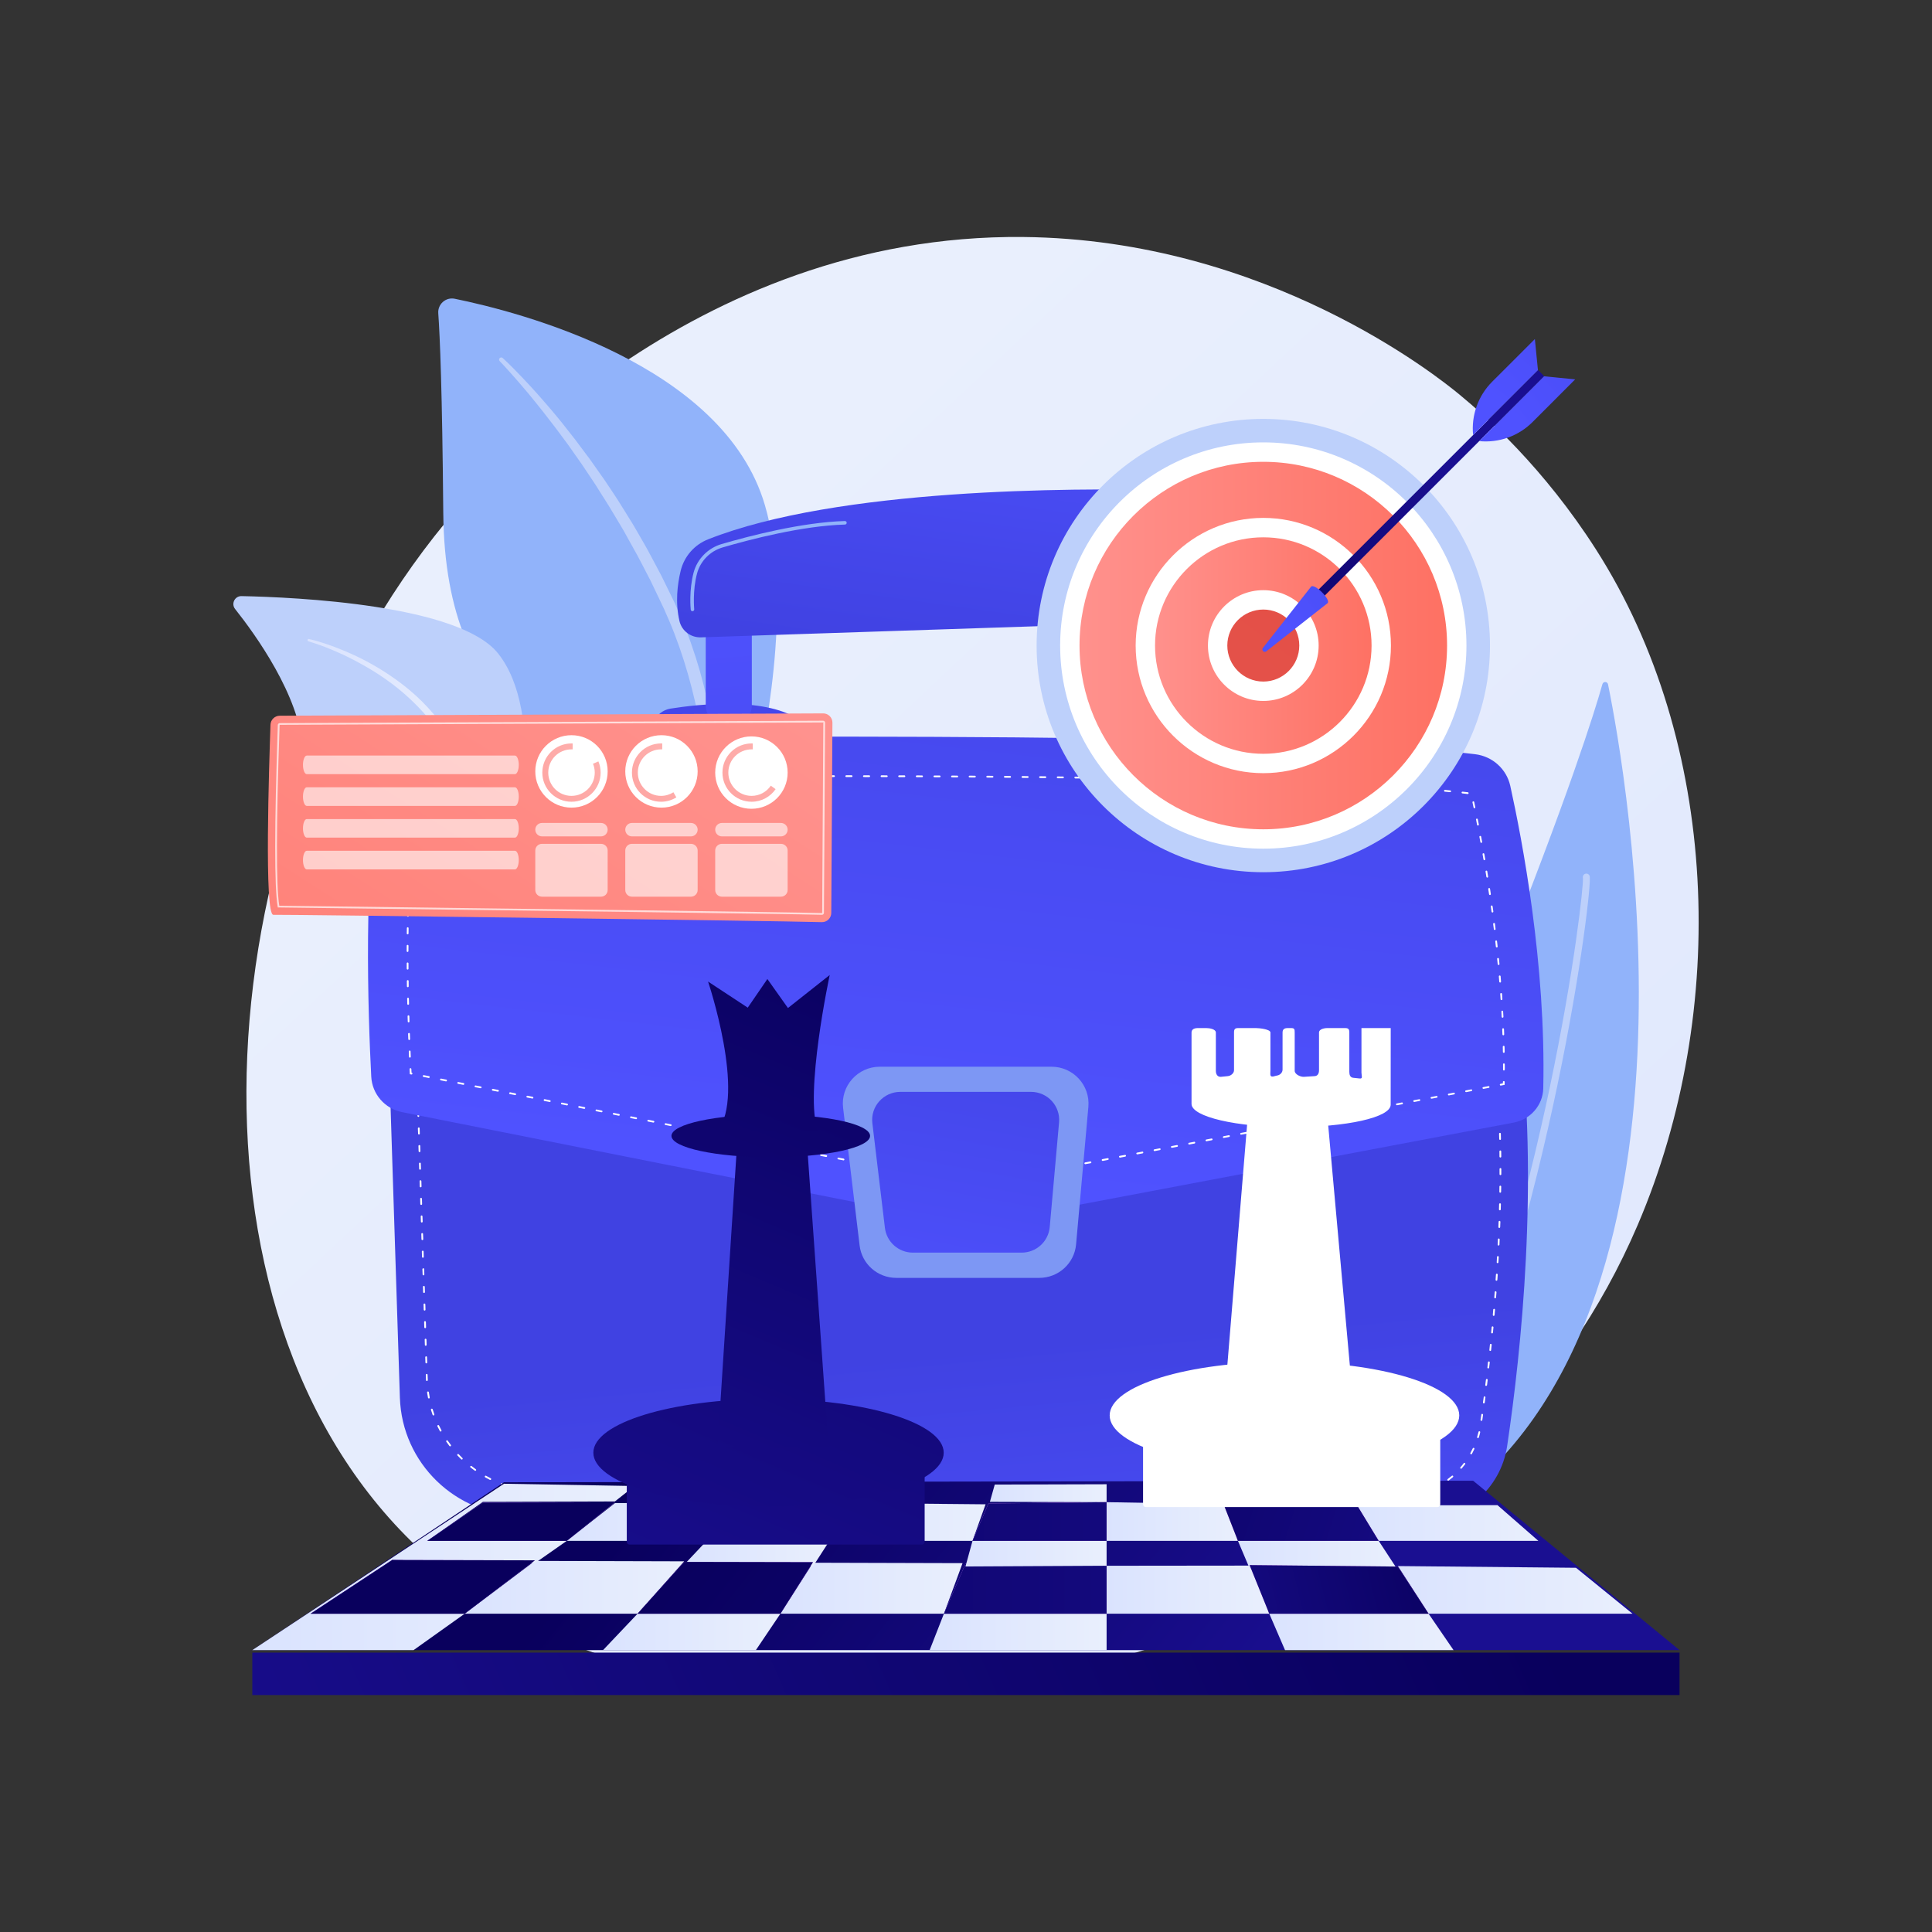 <svg version="1.2" xmlns="http://www.w3.org/2000/svg" viewBox="0 0 3710 3710" width="1000" height="1000"><rect x="0" y="0" width="3710" height="3710" fill="#333333" stroke="none"/><defs><linearGradient id="P" gradientUnits="userSpaceOnUse"/><linearGradient id="g1" x2="1" href="#P" gradientTransform="matrix(-3034.591,-3275.431,3655.562,-3386.771,2765.285,5736.561)"><stop stop-color="#dae3fe"/><stop offset="1" stop-color="#e9effd"/></linearGradient><linearGradient id="g2" x2="1" href="#P" gradientTransform="matrix(384.427,0,0,626.914,590.548,1227.014)"><stop stop-color="#dae3fe"/><stop offset="1" stop-color="#e9effd"/></linearGradient><linearGradient id="g3" x2="1" href="#P" gradientTransform="matrix(-71.051,-760.939,1477.249,-137.935,1673.127,3376.609)"><stop stop-color="#4f52ff"/><stop offset="1" stop-color="#4042e2"/></linearGradient><linearGradient id="g4" x2="1" href="#P" gradientTransform="matrix(-13.339,-323.456,919.865,-37.934,1389.082,1592.766)"><stop stop-color="#4f52ff"/><stop offset="1" stop-color="#4042e2"/></linearGradient><linearGradient id="g5" x2="1" href="#P" gradientTransform="matrix(64.221,892.668,-425.459,30.609,1640.1,1105.241)"><stop stop-color="#4f52ff"/><stop offset="1" stop-color="#4042e2"/></linearGradient><linearGradient id="g6" x2="1" href="#P" gradientTransform="matrix(-13.339,-323.456,920.158,-37.946,2244.731,1555.605)"><stop stop-color="#4f52ff"/><stop offset="1" stop-color="#4042e2"/></linearGradient><linearGradient id="g7" x2="1" href="#P" gradientTransform="matrix(64.15,891.682,-396.33,28.513,2539.021,1040.072)"><stop stop-color="#4f52ff"/><stop offset="1" stop-color="#4042e2"/></linearGradient><linearGradient id="g8" x2="1" href="#P" gradientTransform="matrix(-89.982,659.864,-1698.768,-231.652,1946.108,612.348)"><stop stop-color="#4f52ff"/><stop offset="1" stop-color="#4042e2"/></linearGradient><linearGradient id="g9" x2="1" href="#P" gradientTransform="matrix(189.94,-1567.012,3582.656,434.259,1551.784,2247.491)"><stop stop-color="#4f52ff"/><stop offset="1" stop-color="#4042e2"/></linearGradient><linearGradient id="g10" x2="1" href="#P" gradientTransform="matrix(145.83,-783.161,844.603,157.271,1631.413,2581.677)"><stop stop-color="#4f52ff"/><stop offset="1" stop-color="#4042e2"/></linearGradient><linearGradient id="g11" x2="1" href="#P" gradientTransform="matrix(742.953,0,0,742.953,2054.426,868.146)"><stop stop-color="#ff928e"/><stop offset="1" stop-color="#fe7062"/></linearGradient><linearGradient id="g12" x2="1" href="#P" gradientTransform="matrix(452.94,0,0,452.84,2199.433,1013.153)"><stop stop-color="#ff928e"/><stop offset="1" stop-color="#fe7062"/></linearGradient><linearGradient id="g13" x2="1" href="#P" gradientTransform="matrix(-1171.264,1555.042,-1554.772,-1171.061,2977.23,711.879)"><stop stop-color="#e1473d"/><stop offset="1" stop-color="#e9605a"/></linearGradient><linearGradient id="g14" x2="1" href="#P" gradientTransform="matrix(475.095,-287.403,77.811,128.626,-3715.957,-8743.75)"><stop stop-color="#09005d"/><stop offset="1" stop-color="#1a0f91"/></linearGradient><linearGradient id="g15" x2="1" href="#P" gradientTransform="matrix(344.313,-285.593,79.899,96.327,2279.1,984.088)"><stop stop-color="#4f52ff"/><stop offset="1" stop-color="#4042e2"/></linearGradient><linearGradient id="g16" x2="1" href="#P" gradientTransform="matrix(458.506,-380.312,94.544,113.983,2589.781,420.904)"><stop stop-color="#4f52ff"/><stop offset="1" stop-color="#4042e2"/></linearGradient><linearGradient id="g17" x2="1" href="#P" gradientTransform="matrix(380.312,-458.506,113.853,94.436,3254.988,1086.11)"><stop stop-color="#4f52ff"/><stop offset="1" stop-color="#4042e2"/></linearGradient><linearGradient id="g18" x2="1" href="#P" gradientTransform="matrix(-1046.681,1620.967,-1990.293,-1285.16,1424.998,1314.935)"><stop stop-color="#ff928e"/><stop offset="1" stop-color="#fe7062"/></linearGradient><linearGradient id="g19" x2="1" href="#P" gradientTransform="matrix(-354.331,336.27,-347.708,-366.384,1292.232,1407.802)"><stop stop-color="#febbba"/><stop offset="1" stop-color="#ff928e"/></linearGradient><linearGradient id="g20" x2="1" href="#P" gradientTransform="matrix(-311.191,295.329,-340.264,-358.539,1442.137,1432.714)"><stop stop-color="#febbba"/><stop offset="1" stop-color="#ff928e"/></linearGradient><linearGradient id="g21" x2="1" href="#P" gradientTransform="matrix(-338.299,321.055,-373.958,-394.044,1629.408,1416.532)"><stop stop-color="#febbba"/><stop offset="1" stop-color="#ff928e"/></linearGradient><linearGradient id="g22" x2="1" href="#P" gradientTransform="matrix(948.904,753.176,-600.751,756.868,1490.15,2538.562)"><stop stop-color="#09005d"/><stop offset="1" stop-color="#1a0f91"/></linearGradient><linearGradient id="g23" x2="1" href="#P" gradientTransform="matrix(-2538.911,1134.476,-533.57,-1194.109,2836.804,2816.764)"><stop stop-color="#09005d"/><stop offset="1" stop-color="#1a0f91"/></linearGradient><linearGradient id="g24" x2="1" href="#P" gradientTransform="matrix(421.514,0,0,101.403,892.284,2997.39)"><stop stop-color="#dae3fe"/><stop offset="1" stop-color="#e9effd"/></linearGradient><linearGradient id="g25" x2="1" href="#P" gradientTransform="matrix(450.458,0,0,91.491,2684.4,3007.256)"><stop stop-color="#dae3fe"/><stop offset="1" stop-color="#e9effd"/></linearGradient><linearGradient id="g26" x2="1" href="#P" gradientTransform="matrix(339.821,0,0,69.904,1785.183,3098.779)"><stop stop-color="#dae3fe"/><stop offset="1" stop-color="#e9effd"/></linearGradient><linearGradient id="g27" x2="1" href="#P" gradientTransform="matrix(349.798,0,0,97.899,1498.615,3000.904)"><stop stop-color="#dae3fe"/><stop offset="1" stop-color="#e9effd"/></linearGradient><linearGradient id="g28" x2="1" href="#P" gradientTransform="matrix(312.443,0,0,92.413,2125.004,3006.445)"><stop stop-color="#dae3fe"/><stop offset="1" stop-color="#e9effd"/></linearGradient><linearGradient id="g29" x2="1" href="#P" gradientTransform="matrix(340.838,0,0,104.739,1784.165,3002.8)"><stop stop-color="#b37cff"/><stop offset="1" stop-color="#f895e7"/></linearGradient><linearGradient id="g30" x2="1" href="#P" gradientTransform="matrix(2632.528,0,0,808.971,551.37,3002.8)"><stop stop-color="#09005d"/><stop offset="1" stop-color="#1a0f91"/></linearGradient><linearGradient id="g31" x2="1" href="#P" gradientTransform="matrix(271.006,0,0,49.201,1853.998,2958.942)"><stop stop-color="#dae3fe"/><stop offset="1" stop-color="#e9effd"/></linearGradient><linearGradient id="g32" x2="1" href="#P" gradientTransform="matrix(224.069,0,0,34.395,1900.936,2850.226)"><stop stop-color="#dae3fe"/><stop offset="1" stop-color="#e9effd"/></linearGradient><linearGradient id="g33" x2="1" href="#P" gradientTransform="matrix(299.741,0,0,72.586,1592.817,2886.283)"><stop stop-color="#dae3fe"/><stop offset="1" stop-color="#e9effd"/></linearGradient><linearGradient id="g34" x2="1" href="#P" gradientTransform="matrix(252.194,0,0,74.298,2125.004,2884.609)"><stop stop-color="#dae3fe"/><stop offset="1" stop-color="#e9effd"/></linearGradient><linearGradient id="g35" x2="1" href="#P" gradientTransform="matrix(343.557,0,0,99.131,1781.448,2884.609)"><stop stop-color="#b37cff"/><stop offset="1" stop-color="#f895e7"/></linearGradient><linearGradient id="g36" x2="1" href="#P" gradientTransform="matrix(2230.373,0,0,643.56,773.033,2884.609)"><stop stop-color="#09005d"/><stop offset="1" stop-color="#1a0f91"/></linearGradient><linearGradient id="g37" x2="1" href="#P" gradientTransform="matrix(330.238,0,0,73.286,1088.425,2885.577)"><stop stop-color="#dae3fe"/><stop offset="1" stop-color="#e9effd"/></linearGradient><linearGradient id="g38" x2="1" href="#P" gradientTransform="matrix(348.785,0,0,68.597,2605.34,2890.296)"><stop stop-color="#dae3fe"/><stop offset="1" stop-color="#e9effd"/></linearGradient><linearGradient id="g39" x2="1" href="#P" gradientTransform="matrix(733.819,0,0,319.508,484.45,2849.181)"><stop stop-color="#dae3fe"/><stop offset="1" stop-color="#e9effd"/></linearGradient><linearGradient id="g40" x2="1" href="#P" gradientTransform="matrix(2538.385,0,0,608.222,596.474,2995.582)"><stop stop-color="#b37cff"/><stop offset="1" stop-color="#f895e7"/></linearGradient><linearGradient id="g41" x2="1" href="#P" gradientTransform="matrix(1277.273,1013.814,-1289.564,1624.682,1262.696,3343.648)"><stop stop-color="#09005d"/><stop offset="1" stop-color="#1a0f91"/></linearGradient><linearGradient id="g42" x2="1" href="#P" gradientTransform="matrix(2133.604,0,0,438.801,820.521,2884.813)"><stop stop-color="#b37cff"/><stop offset="1" stop-color="#f895e7"/></linearGradient><linearGradient id="g43" x2="1" href="#P" gradientTransform="matrix(1201.264,953.483,-1138.806,1434.746,1347.304,3153.896)"><stop stop-color="#09005d"/><stop offset="1" stop-color="#1a0f91"/></linearGradient><linearGradient id="g44" x2="1" href="#P" gradientTransform="matrix(279.018,0,0,49.003,1313.799,2958.942)"><stop stop-color="#dae3fe"/><stop offset="1" stop-color="#e9effd"/></linearGradient><linearGradient id="g45" x2="1" href="#P" gradientTransform="matrix(340.628,0,0,69.906,1157.987,3098.779)"><stop stop-color="#dae3fe"/><stop offset="1" stop-color="#e9effd"/></linearGradient><linearGradient id="g46" x2="1" href="#P" gradientTransform="matrix(2538.385,0,0,749.686,596.474,2999.272)"><stop stop-color="#b37cff"/><stop offset="1" stop-color="#f895e7"/></linearGradient><linearGradient id="g47" x2="1" href="#P" gradientTransform="matrix(1314.669,1043.497,-1393.899,1756.13,1306.317,2919.014)"><stop stop-color="#09005d"/><stop offset="1" stop-color="#1a0f91"/></linearGradient><linearGradient id="g48" x2="1" href="#P" gradientTransform="matrix(2133.603,0,0,554.401,820.52,2886.283)"><stop stop-color="#b37cff"/><stop offset="1" stop-color="#f895e7"/></linearGradient><linearGradient id="g49" x2="1" href="#P" gradientTransform="matrix(1238.879,983.339,-1227.064,1545.941,1412.868,2812.342)"><stop stop-color="#09005d"/><stop offset="1" stop-color="#1a0f91"/></linearGradient><linearGradient id="g50" x2="1" href="#P" gradientTransform="matrix(307.202,0,0,56.4,2377.198,2958.942)"><stop stop-color="#dae3fe"/><stop offset="1" stop-color="#e9effd"/></linearGradient><linearGradient id="g51" x2="1" href="#P" gradientTransform="matrix(353.758,0,0,69.892,2437.448,3098.779)"><stop stop-color="#dae3fe"/><stop offset="1" stop-color="#e9effd"/></linearGradient><linearGradient id="g52" x2="1" href="#P" gradientTransform="matrix(2538.385,0,0,689.803,596.472,3005.389)"><stop stop-color="#b37cff"/><stop offset="1" stop-color="#f895e7"/></linearGradient><linearGradient id="g53" x2="1" href="#P" gradientTransform="matrix(-673.981,169.935,-95.575,-379.061,2845.215,3032.959)"><stop stop-color="#09005d"/><stop offset="1" stop-color="#1a0f91"/></linearGradient><linearGradient id="g54" x2="1" href="#P" gradientTransform="matrix(2133.602,0,0,498.941,820.521,2889.428)"><stop stop-color="#b37cff"/><stop offset="1" stop-color="#f895e7"/></linearGradient><linearGradient id="g55" x2="1" href="#P" gradientTransform="matrix(1073.83,342.015,-152.367,478.389,1954.026,2713.287)"><stop stop-color="#09005d"/><stop offset="1" stop-color="#1a0f91"/></linearGradient><linearGradient id="g56" x2="1" href="#P" gradientTransform="matrix(-688.719,1630.298,-2429.006,-1026.133,2060.452,1697.689)"><stop stop-color="#09005d"/><stop offset="1" stop-color="#1a0f91"/></linearGradient><linearGradient id="g57" x2="1" href="#P" gradientTransform="matrix(-829.271,1963.007,-3790.978,-1601.496,2112.802,1460.131)"><stop stop-color="#09005d"/><stop offset="1" stop-color="#1a0f91"/></linearGradient><linearGradient id="g58" x2="1" href="#P" gradientTransform="matrix(-609.66,1443.155,-905.883,-382.69,2676.98,2120.955)"><stop stop-color="#09005d"/><stop offset="1" stop-color="#1a0f91"/></linearGradient><linearGradient id="g59" x2="1" href="#P" gradientTransform="matrix(-798.587,1890.374,-4002.532,-1690.867,1759.981,1580.794)"><stop stop-color="#09005d"/><stop offset="1" stop-color="#1a0f91"/></linearGradient><linearGradient id="g60" x2="1" href="#P" gradientTransform="matrix(-602.64,1426.537,-1212.977,-512.422,1830.169,1790.4)"><stop stop-color="#09005d"/><stop offset="1" stop-color="#1a0f91"/></linearGradient></defs><style>.a{fill:url(#g1)}.b{fill:#91b3fa}.c{fill:#bdd0fb}.d{fill:url(#g2)}.e{fill:url(#g3)}.f{fill:#fff}.g{fill:url(#g4)}.h{fill:url(#g5)}.i{fill:url(#g6)}.j{fill:url(#g7)}.k{fill:url(#g8)}.l{fill:url(#g9)}.m{fill:#7d97f4}.n{fill:url(#g10)}.o{fill:url(#g11)}.p{fill:url(#g12)}.q{fill:url(#g13)}.r{fill:url(#g14)}.s{fill:url(#g15)}.t{fill:url(#g16)}.u{fill:url(#g17)}.v{fill:url(#g18)}.w{opacity:.7;fill:#fff}.x{opacity:.6;fill:#fff}.y{fill:url(#g19)}.z{fill:url(#g20)}.A{fill:url(#g21)}.B{fill:url(#g22)}.C{fill:url(#g23)}.D{fill:url(#g24)}.E{fill:url(#g25)}.F{fill:url(#g26)}.G{fill:url(#g27)}.H{fill:url(#g28)}.I{fill:url(#g29)}.J{fill:url(#g30)}.K{fill:url(#g31)}.L{fill:url(#g32)}.M{fill:url(#g33)}.N{fill:url(#g34)}.O{fill:url(#g35)}.P{fill:url(#g36)}.Q{fill:url(#g37)}.R{fill:url(#g38)}.S{fill:url(#g39)}.T{fill:url(#g40)}.U{fill:url(#g41)}.V{fill:url(#g42)}.W{fill:url(#g43)}.X{fill:url(#g44)}.Y{fill:url(#g45)}.Z{fill:url(#g46)}.a0{fill:url(#g47)}.a1{fill:url(#g48)}.a2{fill:url(#g49)}.a3{fill:url(#g50)}.a4{fill:url(#g51)}.a5{fill:url(#g52)}.a6{fill:url(#g53)}.a7{fill:url(#g54)}.a8{fill:url(#g55)}.a9{fill:url(#g56)}.aa{fill:url(#g57)}.ab{fill:url(#g58)}.ac{fill:url(#g59)}.ad{fill:url(#g60)}</style><path class="a" d="m3145 2352c-282.5 660.3-1028.3 943.9-1612.6 895.5-159.5-13.2-480.5-39.7-731.1-276.7-481.3-455.2-407.2-1406.6 53.6-1966.8 59.3-72.1 470-555.4 1110-548.9 468.6 4.7 797.5 269.4 837.5 302.4 50.5 41.6 162 140.6 262.4 297.7 236 369 256.7 884.1 80.2 1296.8z"/><path class="b" d="m3087.9 1314.2c34.1 167.6 219.5 1203-309.8 1578.6-16.1 11.4-38.5 1.8-41.4-17.6-18.6-123.7-54.6-518.5 137.8-1002.5 138.8-349.2 187.6-505.5 202.6-558.9 1.6-5.7 9.7-5.4 10.8 0.4z"/><path fill-rule="evenodd" class="c" d="m2736.7 2882c-0.9 0-1.9-0.2-2.8-0.6-3.4-1.6-4.9-5.6-3.4-9 125.2-279.3 202.6-580.6 245.5-784.1 47.6-226 65-388.9 63.7-402.2-0.9-3.2 0.8-6.7 4-8 3.5-1.4 7.4 0.3 8.8 3.8 3.8 9.4-15.3 180-61.7 401.6-43.1 206.3-121.1 511.5-247.9 794.5-1.1 2.5-3.6 4-6.2 4zm303.2-1195.1q0.1 0 0.1 0 0 0-0.1 0z"/><path class="b" d="m1343.5 1869.2c0 0 10.7-279.5-117-356.2-127.7-76.7-371.9-126.9-375.3-528.5-2-235.2-6.4-338-9.6-382.9-1.3-17.5 14.4-31.4 31.6-27.9 121.6 24.8 516.5 125 595.7 396.6 93.9 322-125.4 898.9-125.4 898.9z"/><path class="c" d="m965.3 687.5c0 0 3.5 3.2 9.9 9.3 6.3 6.2 15.6 15.3 26.9 27.3 11.4 11.9 25 26.6 40.1 44 7.5 8.6 15.6 17.8 23.8 27.8q6.1 7.4 12.6 15.3 6.2 7.9 12.8 16.3 6.6 8.3 13.4 17 6.6 8.8 13.4 18 6.9 9.2 14 18.6 6.8 9.7 13.8 19.6c4.7 6.6 9.5 13.3 14.2 20.1q7 10.4 14.1 21c4.6 7.1 9.5 14.2 14.1 21.6q6.9 11.1 13.9 22.3c4.7 7.6 9.5 15.1 14.1 22.8q6.7 11.7 13.6 23.5c4.5 7.9 9.2 15.8 13.6 23.9q6.5 12.2 13.1 24.5 6.5 12.3 13.1 24.7 6.2 12.6 12.4 25.3 6.2 12.7 12.4 25.4l1.5 3.2 0.5 1 0.3 0.8 0.7 1.6 2.9 6.5 5.6 12.8c15 35.2 27.6 71.1 37.9 107.1 10.2 35.9 18.1 71.9 24 107 6.1 35 9.7 69.2 12.2 101.7 2.3 32.5 3.2 63.2 3.2 91.6 0 28.4-1.3 54.4-2.9 77.4-1.7 23-3.7 42.9-5.8 59.4-2 16.4-4.2 29.2-5.7 38-0.8 4.4-1.4 7.8-1.8 10-0.5 2.4-0.7 3.5-0.7 3.5-0.8 4-4.7 6.6-8.6 5.8-3.9-0.8-6.4-4.5-5.8-8.3v-0.2q0 0 0.6-3.3c0.3-2.2 0.7-5.5 1.3-9.8 1.2-8.6 2.6-21.3 4.2-37.5 1.5-16.3 3-36 4-58.7 0.9-22.7 1.2-48.3 0.9-76.2-0.4-27.9-1.7-58.1-4.6-90-2.8-31.8-7.3-65.2-13.2-99.5-6-34.3-14-69.4-24-104.4-10-35.1-22.2-70.2-36.6-104.1l-5.7-12.9-2.8-6.5-0.7-1.6-0.6-1.4-1.5-3.1q-6-12.6-12-25.2-6-12.6-12-25.1-6.4-12.3-12.7-24.5-6.4-12.2-12.7-24.3-6.6-11.9-13.2-23.7-6.6-11.8-13-23.5c-4.4-7.7-9.1-15.2-13.5-22.7q-6.7-11.3-13.4-22.3c-4.4-7.4-9.1-14.5-13.6-21.6q-6.7-10.7-13.3-21.2c-4.5-6.9-9.1-13.6-13.5-20.3q-6.7-10-13.2-19.7-6.7-9.6-13.2-18.8-6.5-9.3-12.8-18.2-6.5-8.8-12.8-17.3-6.3-8.4-12.3-16.5-6.1-7.9-12-15.5c-7.7-10.2-15.3-19.7-22.4-28.5-14.2-17.9-27.1-33-37.8-45.3-10.8-12.3-19.3-21.9-25.3-28.3-5.9-6.4-9.2-9.8-9.2-9.8-1.6-1.6-1.5-4.2 0.1-5.8 1.6-1.6 4.1-1.6 5.7-0.1z"/><path class="c" d="m1105.5 2499.4c17.5 13.5-133.8-283.6-115.8-698.3 8.5-195.3 56.3-432.6-32.9-545.9-74.3-94.3-389.4-108.4-493-110.5-13-0.3-20.4 14.7-12.3 24.8 39.7 50 122.9 165.8 130.1 266.8 9.6 133.3 113.1 237.9 216 281.4 102.9 43.5 158.4 76.8 175.7 259 17.4 182.3 82.5 484.4 132.2 522.7z"/><path class="d" d="m593.3 1227.1c0 0 3.1 0.6 8.7 2.1 5.5 1.5 13.7 3.8 23.9 7.2 10.2 3.5 22.5 8 36.4 13.8 13.8 5.9 29.3 12.9 45.5 21.8 16.3 8.9 33.4 19.3 50.8 31.7 17.3 12.3 34.8 26.5 51.4 42.9 16.5 16.4 32.2 34.9 46 55.2 13.8 20.3 25.5 42.5 34.6 65.8l3.3 8.8 1.7 4.3 1.4 4.5c1.8 6 3.7 11.9 5.4 17.9q4.7 17.7 9.3 35.1 4.5 17.6 8.9 34.8 4.2 17.3 8.3 34c5.3 22.4 10.2 44 14.6 64.6 4.5 20.6 8.5 40.1 11.9 58.2q2.6 13.5 4.9 25.9 2.1 12.4 4.1 23.5c2.4 14.7 4.5 27.5 6.1 38.2 1.6 10.6 2.7 18.9 3.4 24.6 0.7 5.8 1.1 8.8 1.1 8.8 0.1 1.6-1 3-2.5 3.2-1.5 0.2-2.9-0.9-3.2-2.3v-0.1c0 0-0.5-3-1.5-8.6-1.1-5.6-2.7-13.9-4.7-24.4-4-21-10.4-50.8-18.3-86.6-4.1-17.9-8.5-37.2-13.3-57.7-4.9-20.4-10.1-41.9-15.6-64.1-5.7-22.2-11.6-45.1-17.6-68.4q-4.7-17.4-9.5-35.1c-1.6-5.7-3.5-11.4-5.2-17.1l-1.3-4.3-1.5-4.2-3.2-8.5c-17.1-44.7-44.8-85-76.5-117.1-15.8-16.1-32.4-30.5-49-42.9-16.7-12.5-33.2-23.2-49-32.2-15.8-9.1-30.6-16.8-44-23.1-13.4-6.2-25.4-11.2-35.3-15-9.9-3.7-17.8-6.5-23.3-8.2-5.4-1.8-8.3-2.6-8.3-2.6-1.2-0.3-1.9-1.6-1.6-2.8 0.4-1.2 1.5-1.9 2.7-1.6z"/><path class="e" d="m744.8 1964l23.1 720.1c4.1 125.6 107.1 225.5 233.4 226.2l1724.4 10.2c84.3 0.5 156.2-60.8 168.5-143.9 27-181.8 61.3-507.2 22.6-812.6z"/><path class="f" d="m2686.7 2875.9c-1 0-1.7-0.7-1.7-1.6-0.1-1 0.7-1.7 1.6-1.8 3.4 0 6.7-0.2 10-0.4 1-0.1 1.8 0.6 1.9 1.5 0 0.9-0.7 1.8-1.6 1.8-3.4 0.3-6.8 0.5-10.2 0.5zm-23.7-0.1h-10.2c-0.9 0-1.7-0.8-1.7-1.7 0-1 0.8-1.7 1.7-1.7l10.2 0.1c0.9 0 1.7 0.7 1.7 1.7 0 0.9-0.8 1.6-1.7 1.6zm-33.9-0.2h-10.1c-0.9 0-1.7-0.8-1.7-1.7 0-1 0.8-1.7 1.7-1.7l10.2 0.1c0.9 0 1.6 0.7 1.6 1.7 0 0.9-0.7 1.6-1.7 1.6zm-33.8-0.2h-10.1c-1 0-1.7-0.8-1.7-1.7 0-1 0.7-1.7 1.7-1.7l10.1 0.1c1 0 1.7 0.7 1.7 1.7 0 0.9-0.8 1.6-1.7 1.6zm-33.8-0.2h-10.2c-0.9 0-1.7-0.8-1.6-1.7 0-1 0.7-1.7 1.6-1.7q0 0 0.1 0l10.1 0.1c0.9 0 1.7 0.7 1.7 1.7 0 0.9-0.8 1.6-1.7 1.6zm-33.8-0.2h-10.2c-0.9 0-1.7-0.8-1.7-1.7 0-1 0.8-1.7 1.7-1.7l10.2 0.1c0.9 0 1.7 0.7 1.7 1.7-0.1 0.9-0.8 1.6-1.7 1.6zm-33.9-0.2h-10.1c-1 0-1.7-0.8-1.7-1.7 0-1 0.8-1.8 1.7-1.7l10.1 0.1c1 0 1.7 0.7 1.7 1.7 0 0.9-0.7 1.6-1.7 1.6zm-33.8-0.2h-10.1c-1 0-1.7-0.8-1.7-1.7 0-1 0.7-1.7 1.7-1.7l10.1 0.1c1 0 1.7 0.7 1.7 1.7 0 0.9-0.8 1.6-1.7 1.6zm-33.8-0.2h-10.2c-0.9 0-1.7-0.8-1.7-1.7 0-1 0.8-1.7 1.7-1.7l10.2 0.1c0.9 0 1.7 0.7 1.7 1.7 0 0.9-0.8 1.6-1.7 1.6zm-33.8-0.2q-0.1 0-0.1 0h-10.1c-0.9 0-1.7-0.8-1.7-1.7 0-1 0.8-1.7 1.7-1.7l10.2 0.1c0.9 0 1.7 0.7 1.6 1.7 0 0.9-0.7 1.6-1.6 1.6zm-33.9-0.2h-10.1c-1 0-1.7-0.8-1.7-1.7 0-1 0.7-1.7 1.7-1.7l10.1 0.1c1 0 1.7 0.7 1.7 1.7 0 0.9-0.7 1.6-1.7 1.6zm-33.8-0.2h-10.2c-0.9 0-1.7-0.8-1.6-1.7 0-1 0.7-1.7 1.6-1.7q0.1 0 0.1 0l10.1 0.1c0.9 0 1.7 0.7 1.7 1.7 0 0.9-0.8 1.6-1.7 1.6zm-33.8-0.2h-10.2c-0.9 0-1.7-0.8-1.7-1.7 0-1 0.8-1.7 1.7-1.7l10.2 0.1c0.9 0 1.7 0.7 1.7 1.7 0 0.9-0.8 1.6-1.7 1.6zm-33.9-0.2h-10.1c-1 0-1.7-0.8-1.7-1.7 0-1 0.8-1.7 1.7-1.7l10.2 0.1c0.9 0 1.6 0.7 1.6 1.7 0 0.9-0.7 1.6-1.7 1.6zm-33.8-0.2h-10.1c-1 0-1.7-0.8-1.7-1.7 0-0.9 0.7-1.7 1.7-1.7l10.1 0.1c1 0 1.7 0.7 1.7 1.7 0 0.9-0.8 1.6-1.7 1.6zm-33.8-0.2h-10.2c-0.9 0-1.7-0.8-1.7-1.7 0.1-0.9 0.8-1.7 1.7-1.7l10.2 0.1c0.9 0 1.7 0.7 1.7 1.7 0 0.9-0.8 1.6-1.7 1.6zm-33.8-0.2q0 0-0.1 0h-10.1c-0.9 0-1.7-0.8-1.7-1.7 0-0.9 0.8-1.7 1.7-1.7l10.2 0.1c0.9 0 1.7 0.7 1.6 1.7 0 0.9-0.7 1.6-1.6 1.6zm-33.9-0.2h-10.1c-1 0-1.7-0.8-1.7-1.7 0-0.9 0.8-1.7 1.7-1.7l10.1 0.1c1 0 1.7 0.7 1.7 1.7 0 0.9-0.7 1.6-1.7 1.6zm-33.8-0.2h-10.2c-0.9 0-1.6-0.8-1.6-1.7 0-0.9 0.7-1.7 1.7-1.7l10.1 0.1c0.9 0 1.7 0.7 1.7 1.7 0 0.9-0.8 1.6-1.7 1.6zm-33.8-0.2h-10.2c-0.9 0-1.7-0.8-1.7-1.7 0-0.9 0.8-1.7 1.7-1.7l10.2 0.1c0.9 0 1.7 0.7 1.7 1.7 0 0.9-0.8 1.6-1.7 1.6zm-33.9-0.2h-10.1c-0.9 0-1.7-0.8-1.7-1.7 0-0.9 0.8-1.7 1.7-1.7l10.2 0.1c0.9 0 1.6 0.7 1.6 1.7 0 0.9-0.7 1.6-1.7 1.6zm-33.8-0.2h-10.1c-1 0-1.7-0.8-1.7-1.7 0-0.9 0.7-1.7 1.7-1.7l10.1 0.1c1 0 1.7 0.7 1.7 1.7 0 0.9-0.8 1.6-1.7 1.6zm733.8 0c-0.8 0-1.5-0.5-1.7-1.3-0.2-0.9 0.4-1.8 1.3-2 3.2-0.7 6.5-1.6 9.7-2.6 0.9-0.2 1.8 0.3 2.1 1.2 0.3 0.9-0.2 1.8-1.1 2.1-3.3 1-6.7 1.8-10 2.6q-0.2 0-0.3 0zm-767.6-0.2h-10.2c-0.9 0-1.7-0.8-1.6-1.7 0-0.9 0.7-1.8 1.7-1.7l10.1 0.1c0.9 0 1.7 0.7 1.7 1.7 0 0.9-0.8 1.6-1.7 1.6zm-33.8-0.2h-10.2c-0.9 0-1.7-0.8-1.7-1.7 0-0.9 0.8-1.7 1.7-1.7l10.2 0.1c0.9 0 1.7 0.7 1.7 1.7 0 0.9-0.8 1.6-1.7 1.6zm-33.9-0.2h-10.1c-1 0-1.7-0.8-1.7-1.7 0-0.9 0.8-1.7 1.7-1.7l10.1 0.1c1 0 1.7 0.7 1.7 1.7 0 0.9-0.7 1.6-1.7 1.6zm-33.8-0.2h-10.1c-1 0-1.7-0.8-1.7-1.7 0-0.9 0.7-1.7 1.7-1.7l10.1 0.1c1 0 1.7 0.7 1.7 1.7 0 0.9-0.8 1.6-1.7 1.6zm-33.8-0.2h-10.2c-0.9 0-1.7-0.8-1.7-1.7 0-0.9 0.8-1.7 1.7-1.7l10.2 0.1c0.9 0 1.7 0.7 1.7 1.7 0 0.9-0.8 1.6-1.7 1.6zm-33.8-0.1q-0.1 0-0.1 0l-10.1-0.1c-0.9 0-1.7-0.8-1.7-1.7 0-0.9 0.8-1.7 1.7-1.7l10.2 0.1c0.9 0 1.7 0.7 1.6 1.7 0 0.9-0.7 1.7-1.6 1.7zm-33.9-0.2l-10.1-0.1c-1 0-1.7-0.8-1.7-1.7 0-0.9 0.8-1.7 1.7-1.7l10.1 0.1c1 0 1.7 0.7 1.7 1.7 0 0.9-0.7 1.7-1.7 1.7zm-33.8-0.2l-10.2-0.1c-0.9 0-1.6-0.8-1.6-1.7 0-0.9 0.7-1.7 1.7-1.7l10.1 0.1c0.9 0 1.7 0.7 1.7 1.7 0 0.9-0.8 1.7-1.7 1.7zm-33.8-0.2l-10.2-0.1c-0.9 0-1.7-0.8-1.7-1.7 0-0.9 0.8-1.7 1.7-1.7l10.2 0.1c0.9 0 1.7 0.7 1.7 1.7 0 0.9-0.8 1.7-1.7 1.7zm-33.9-0.2l-10.1-0.1c-1 0-1.7-0.8-1.7-1.7 0-0.9 0.8-1.7 1.7-1.7l10.2 0.1c0.9 0 1.6 0.7 1.6 1.7 0 0.9-0.7 1.7-1.7 1.7zm-33.8-0.2l-10.1-0.1c-1 0-1.7-0.8-1.7-1.7 0-0.9 0.9-1.7 1.7-1.7l10.1 0.1c1 0 1.7 0.7 1.7 1.7 0 0.9-0.8 1.7-1.7 1.7zm-33.8-0.2l-10.2-0.1c-0.9 0-1.7-0.8-1.7-1.7 0.1-0.9 0.8-1.7 1.7-1.7q0 0 0.1 0l10.1 0.1c0.9 0 1.7 0.7 1.7 1.7 0 0.9-0.8 1.7-1.7 1.7zm-33.8-0.2l-10.2-0.1c-0.9 0-1.7-0.8-1.7-1.7 0-0.9 0.8-1.7 1.7-1.7l10.2 0.1c0.9 0 1.7 0.7 1.7 1.7-0.1 0.9-0.8 1.7-1.7 1.7zm-33.9-0.2l-10.1-0.1c-1 0-1.7-0.8-1.7-1.7 0-0.9 0.8-1.7 1.7-1.7l10.1 0.1c1 0 1.7 0.7 1.7 1.7 0 0.9-0.7 1.7-1.7 1.7zm-33.8-0.2l-10.2-0.1c-0.9 0-1.6-0.8-1.6-1.7 0-0.9 0.7-1.7 1.7-1.7l10.1 0.1c0.9 0 1.7 0.7 1.7 1.7 0 0.9-0.8 1.7-1.7 1.7zm-33.8-0.2l-10.2-0.1c-0.9 0-1.7-0.8-1.7-1.7 0-0.9 0.8-1.7 1.7-1.7l10.2 0.1c0.9 0 1.7 0.7 1.7 1.7 0 0.9-0.8 1.7-1.7 1.7zm-33.9-0.2l-10.1-0.1c-0.9 0-1.7-0.8-1.7-1.7 0-0.9 0.8-1.7 1.7-1.7l10.2 0.1c0.9 0 1.6 0.7 1.6 1.7 0 0.9-0.7 1.7-1.7 1.7zm-33.8-0.2l-10.1-0.1c-1 0-1.7-0.8-1.7-1.7 0-0.9 0.7-1.7 1.7-1.7l10.1 0.1c1 0 1.7 0.7 1.7 1.7 0 0.9-0.7 1.7-1.7 1.7zm-33.8-0.2l-10.2-0.1c-0.9 0-1.7-0.8-1.6-1.7 0-0.9 0.7-1.7 1.6-1.7q0 0 0.1 0l10.1 0.1c0.9 0 1.7 0.7 1.7 1.7 0 0.9-0.8 1.7-1.7 1.7zm-33.8-0.2l-10.2-0.1c-0.9 0-1.7-0.8-1.7-1.7 0-0.9 0.7-1.7 1.7-1.7l10.2 0.1c0.9 0 1.7 0.7 1.7 1.7-0.1 0.9-0.8 1.7-1.7 1.7zm-33.9-0.2l-10.1-0.1c-1 0-1.7-0.8-1.7-1.7 0-0.9 0.8-1.7 1.7-1.7l10.1 0.1c1 0 1.7 0.7 1.7 1.7 0 0.9-0.7 1.7-1.7 1.7zm-33.8-0.2l-10.2-0.1c-0.9 0-1.6-0.8-1.6-1.7 0-0.9 0.7-1.7 1.7-1.7l10.1 0.1c1 0 1.7 0.7 1.7 1.7 0 0.9-0.8 1.7-1.7 1.7zm-33.8-0.2l-10.2-0.1c-0.9 0-1.7-0.8-1.7-1.7 0-0.9 0.8-1.7 1.7-1.7l10.2 0.1c0.9 0 1.7 0.7 1.7 1.7 0 0.9-0.8 1.7-1.7 1.7zm-33.8-0.2q-0.1 0-0.1 0l-10.1-0.1c-0.9 0-1.7-0.8-1.7-1.7 0-0.9 0.8-1.7 1.7-1.7l10.2 0.1c0.9 0 1.7 0.7 1.6 1.7 0 0.9-0.7 1.7-1.6 1.7zm-33.9-0.2l-10.1-0.1c-1 0-1.7-0.8-1.7-1.7 0-0.9 0.7-1.7 1.7-1.7l10.1 0.1c1 0 1.7 0.7 1.7 1.7 0 0.9-0.7 1.7-1.7 1.7zm-33.8-0.2l-10.2-0.1c-0.9 0-1.6-0.8-1.6-1.7 0-0.9 0.7-1.7 1.6-1.7q0.1 0 0.1 0l10.1 0.1c0.9 0 1.7 0.7 1.7 1.7 0 0.9-0.8 1.7-1.7 1.7zm-33.8-0.2l-10.2-0.1c-0.9 0-1.7-0.8-1.7-1.7 0-0.9 0.9-1.7 1.7-1.7l10.2 0.1c0.9 0 1.7 0.7 1.7 1.7 0 0.9-0.8 1.7-1.7 1.7zm-33.9-0.2c-3.4-0.1-6.8-0.2-10.2-0.5-0.9 0-1.6-0.8-1.6-1.7 0.1-1 0.9-1.7 1.8-1.6q5 0.3 10.1 0.4c0.9 0 1.7 0.8 1.6 1.7 0 0.9-0.7 1.7-1.7 1.7zm-33.6-3.1q-0.1 0-0.3-0.1c-3.3-0.5-6.7-1.2-10-1.9-0.9-0.2-1.5-1.1-1.3-2 0.2-0.9 1.1-1.5 2-1.3 3.3 0.7 6.6 1.4 9.9 1.9 0.9 0.2 1.5 1 1.4 2-0.2 0.8-0.9 1.4-1.7 1.4zm1746.5-2.3c-0.6 0-1.2-0.4-1.5-1-0.4-0.9-0.1-1.9 0.8-2.3q4.5-2.1 9-4.5c0.8-0.4 1.8-0.1 2.3 0.7 0.4 0.8 0.1 1.8-0.7 2.3-3 1.6-6.1 3.2-9.2 4.6q-0.3 0.2-0.7 0.2zm-1779.3-5.9q-0.3 0.1-0.5 0c-3.3-1.1-6.5-2.3-9.7-3.5-0.8-0.3-1.3-1.3-0.9-2.1 0.3-0.9 1.3-1.3 2.1-1 3.1 1.2 6.3 2.3 9.5 3.4 0.9 0.2 1.4 1.2 1.1 2.1-0.2 0.7-0.9 1.1-1.6 1.1zm1808.3-11.5c-0.5 0-1.1-0.3-1.4-0.7-0.5-0.7-0.4-1.8 0.3-2.4 2.7-2 5.3-4.1 7.9-6.2 0.7-0.7 1.8-0.6 2.4 0.1 0.6 0.7 0.5 1.8-0.2 2.4-2.6 2.2-5.3 4.4-8 6.4q-0.5 0.4-1 0.4zm-1839.5-1.4q-0.4 0-0.8-0.2-4.5-2.4-9-4.8c-0.8-0.5-1.1-1.5-0.6-2.3 0.5-0.9 1.5-1.1 2.3-0.7 2.9 1.6 5.9 3.2 8.9 4.8 0.8 0.4 1.1 1.4 0.7 2.2-0.3 0.6-0.9 1-1.5 1zm-28.9-17.6q-0.5 0-0.9-0.3c-2.8-1.9-5.5-4-8.2-6.1-0.7-0.6-0.9-1.6-0.3-2.4 0.6-0.7 1.7-0.8 2.4-0.3 2.6 2.1 5.3 4.1 8 6.1 0.8 0.5 1 1.6 0.4 2.3-0.3 0.5-0.8 0.7-1.4 0.7zm1893.1-4c-0.4 0-0.8-0.2-1.1-0.4-0.8-0.7-0.8-1.7-0.2-2.4q3.3-3.7 6.3-7.8c0.6-0.8 1.7-0.9 2.4-0.3 0.7 0.5 0.9 1.6 0.3 2.3-2.1 2.8-4.2 5.4-6.5 8-0.3 0.4-0.8 0.6-1.2 0.6zm-1919-17.6c-0.4 0-0.8-0.2-1.1-0.5-2.5-2.4-4.9-4.8-7.2-7.3-0.7-0.7-0.6-1.8 0.1-2.4 0.6-0.6 1.7-0.6 2.4 0.1 2.3 2.4 4.6 4.8 7 7.2 0.7 0.6 0.7 1.7 0 2.4-0.3 0.3-0.7 0.5-1.2 0.5zm1938.3-10.1q-0.4 0-0.8-0.2c-0.8-0.4-1.1-1.5-0.7-2.3 1.6-2.9 3.2-5.9 4.6-8.9 0.4-0.9 1.4-1.2 2.2-0.8 0.9 0.4 1.2 1.4 0.8 2.2-1.4 3.1-3 6.2-4.6 9.1-0.3 0.6-0.9 0.9-1.5 0.9zm-1960.6-15.3c-0.5 0-1.1-0.2-1.4-0.6-2.1-2.8-4.1-5.6-6-8.3-0.5-0.8-0.3-1.8 0.5-2.4 0.7-0.5 1.8-0.3 2.3 0.5q2.9 4.1 5.9 8.1c0.6 0.8 0.4 1.8-0.3 2.4q-0.5 0.3-1 0.3zm1973.7-15.8q-0.3 0-0.5-0.1c-0.9-0.2-1.4-1.2-1.1-2.1 0.9-3.2 1.8-6.4 2.6-9.7 0.2-0.9 1.1-1.4 2-1.2 0.9 0.2 1.5 1.1 1.2 2-0.7 3.3-1.6 6.6-2.6 9.9-0.2 0.7-0.9 1.2-1.6 1.2zm-1992-12.6c-0.6 0-1.2-0.3-1.5-0.9-1.6-3-3.2-6-4.7-9.1-0.4-0.8 0-1.8 0.8-2.2 0.9-0.5 1.9-0.1 2.3 0.7 1.4 3 3 6.1 4.6 9 0.4 0.8 0.1 1.9-0.7 2.3q-0.4 0.2-0.8 0.2zm1998.6-20.5q-0.1 0-0.3 0c-0.9-0.2-1.5-1-1.4-2l1.5-10c0.1-0.9 0.9-1.6 1.9-1.4 0.9 0.1 1.5 1 1.4 1.9l-1.4 10c-0.2 0.9-0.9 1.5-1.7 1.5zm-2012.4-10.4c-0.7 0-1.3-0.4-1.6-1.1-1.1-3.2-2.2-6.5-3.2-9.7-0.3-0.9 0.3-1.9 1.1-2.1 0.9-0.3 1.9 0.2 2.2 1.1 0.9 3.2 2 6.4 3.1 9.6 0.3 0.9-0.1 1.8-1 2.1q-0.3 0.1-0.6 0.1zm2017.1-23.1q-0.1 0-0.2 0c-1-0.2-1.6-1-1.5-2l1.4-10c0.1-0.9 0.9-1.6 1.9-1.5 0.9 0.2 1.5 1 1.4 1.9l-1.3 10.1c-0.2 0.8-0.9 1.5-1.7 1.5zm-2025.9-9.5c-0.8 0-1.6-0.6-1.7-1.4-0.6-3.3-1.2-6.7-1.7-10.1-0.1-0.9 0.5-1.7 1.4-1.9 1-0.1 1.8 0.5 2 1.5 0.4 3.2 1 6.6 1.6 9.9 0.2 0.9-0.4 1.8-1.3 2q-0.2 0-0.3 0zm2030.3-24.1q-0.1 0-0.2 0c-1-0.1-1.6-1-1.5-1.9l1.3-10.1c0.1-0.9 0.9-1.5 1.8-1.4 1 0.1 1.6 0.9 1.5 1.9l-1.2 10c-0.2 0.9-0.9 1.5-1.7 1.5zm-2034.1-9.5c-0.9 0-1.7-0.7-1.7-1.6l-0.3-10.1c-0.1-1 0.7-1.8 1.6-1.8 0.9-0.1 1.7 0.7 1.7 1.6l0.4 10.2c0 0.9-0.7 1.7-1.7 1.7zm2038.2-24.1q-0.1 0-0.2 0c-1-0.1-1.6-0.9-1.5-1.9q0.6-5 1.1-10c0.2-1 1-1.6 1.9-1.5 0.9 0.1 1.6 0.9 1.5 1.8q-0.6 5.1-1.2 10.1c-0.1 0.9-0.8 1.5-1.6 1.5zm-2039.3-9.7c-0.9 0-1.7-0.7-1.7-1.6l-0.3-10.2c-0.1-0.9 0.7-1.7 1.6-1.7 1.1-0.1 1.7 0.7 1.7 1.6l0.4 10.2c0 0.9-0.7 1.7-1.7 1.7zm2043-23.9q-0.1 0-0.1 0c-1-0.1-1.6-0.9-1.5-1.9l1-10.1c0.1-0.9 0.9-1.6 1.9-1.5 0.9 0.1 1.6 1 1.5 1.9l-1.1 10.1c-0.1 0.9-0.8 1.5-1.7 1.5zm-2044.1-9.9c-0.9 0-1.7-0.7-1.7-1.6l-0.3-10.2c-0.1-0.9 0.7-1.7 1.6-1.7 0.9-0.1 1.7 0.7 1.8 1.6l0.3 10.2c0 0.9-0.7 1.7-1.7 1.7zm2047.6-23.8q-0.1 0-0.2 0c-0.9-0.1-1.6-0.9-1.5-1.8q0.5-5 1-10.1c0.1-0.9 1-1.6 1.8-1.5 1 0.1 1.6 0.9 1.6 1.8q-0.5 5.1-1 10.1c-0.1 0.9-0.8 1.5-1.7 1.5zm-2048.7-10c-0.9 0-1.7-0.7-1.7-1.6l-0.3-10.2c0-0.9 0.7-1.7 1.6-1.7 0.9-0.1 1.7 0.7 1.8 1.6l0.3 10.2c0 0.9-0.7 1.7-1.6 1.7q-0.1 0-0.1 0zm2051.8-23.6q0 0-0.1 0c-0.9-0.1-1.6-1-1.5-1.9l0.8-10.1c0.1-0.9 1-1.6 1.9-1.5 0.9 0 1.6 0.9 1.5 1.8l-0.9 10.1c0 0.9-0.8 1.6-1.7 1.6zm-2052.9-10.2c-0.9 0-1.6-0.7-1.7-1.7l-0.3-10.1c0-0.9 0.7-1.7 1.6-1.7q0.1 0 0.1 0c0.9 0 1.7 0.7 1.7 1.6l0.3 10.1c0 1-0.7 1.8-1.6 1.8q-0.1 0-0.1 0zm2055.8-23.6q-0.1 0-0.2 0c-0.9 0-1.6-0.8-1.5-1.8l0.8-10.1c0.1-0.9 0.9-1.6 1.8-1.6 0.9 0.1 1.6 0.9 1.6 1.9l-0.8 10.1c-0.1 0.9-0.8 1.5-1.7 1.5zm-2056.9-10.2c-0.9 0-1.6-0.7-1.7-1.7l-0.3-10.1c0-0.9 0.7-1.7 1.6-1.7q0.1 0 0.1 0c0.9 0 1.7 0.7 1.7 1.6l0.3 10.1c0.1 1-0.7 1.7-1.6 1.8q0 0-0.1 0zm2059.4-23.5q-0.1 0-0.1 0c-1-0.1-1.7-0.9-1.6-1.8l0.7-10.1c0-1 0.8-1.7 1.8-1.6 0.9 0.1 1.6 0.9 1.6 1.8l-0.7 10.1c-0.1 0.9-0.8 1.6-1.7 1.6zm-2060.5-10.3c-0.9 0-1.6-0.8-1.6-1.7l-0.4-10.1c0-0.9 0.7-1.7 1.7-1.8 0.9-0.1 1.7 0.7 1.7 1.7l0.3 10.1c0.1 1-0.7 1.7-1.6 1.8q0 0-0.1 0zm2062.6-23.5q0 0-0.1 0c-0.9 0-1.6-0.8-1.5-1.8l0.5-10.1c0.1-0.9 0.9-1.6 1.8-1.6 1 0.1 1.7 0.9 1.6 1.8l-0.6 10.1c0 0.9-0.8 1.6-1.7 1.6zm-2063.6-10.3c-1 0-1.7-0.8-1.7-1.7l-0.4-10.1c0-1 0.7-1.7 1.7-1.8 0.9 0 1.7 0.7 1.7 1.7l0.3 10.1c0.1 0.9-0.7 1.7-1.6 1.8zm2065.5-23.5q-0.1 0-0.1 0c-1 0-1.7-0.8-1.6-1.7l0.5-10.2c0-0.9 0.8-1.6 1.7-1.6 1 0.1 1.7 0.9 1.6 1.8l-0.4 10.1c-0.1 0.9-0.8 1.6-1.7 1.6zm-2066.6-10.4c-0.9 0-1.7-0.7-1.7-1.6l-0.3-10.1c-0.1-1 0.7-1.8 1.6-1.8 0.9 0 1.7 0.7 1.7 1.7l0.4 10.1c0 0.9-0.7 1.7-1.7 1.7zm2068-23.4c-1 0-1.7-0.8-1.7-1.7q0.2-5.1 0.4-10.1c0-1 0.9-1.7 1.8-1.7 0.9 0.1 1.6 0.8 1.6 1.8q-0.2 5.1-0.4 10.1c0 0.9-0.8 1.6-1.7 1.6zm-2069.1-10.4c-0.9 0-1.7-0.7-1.7-1.6l-0.3-10.1c-0.1-1 0.7-1.8 1.6-1.8 0.9-0.1 1.7 0.7 1.7 1.6l0.4 10.2c0 0.9-0.7 1.7-1.7 1.7zm2070.2-23.4c-1 0-1.7-0.8-1.7-1.7l0.3-10.1c0-1 0.8-1.6 1.7-1.7 1 0 1.7 0.8 1.7 1.7l-0.3 10.2c0 0.9-0.8 1.6-1.7 1.6zm-2071.3-10.4c-0.9 0-1.7-0.7-1.7-1.6l-0.3-10.2c-0.1-0.9 0.7-1.7 1.6-1.7 0.9-0.1 1.7 0.7 1.8 1.6l0.3 10.2c0 0.9-0.7 1.7-1.6 1.7q-0.1 0-0.1 0zm2072-23.4c-0.9 0-1.7-0.8-1.6-1.7q0-5.1 0.1-10.2c0-0.9 0.8-1.6 1.7-1.6 0.9 0 1.7 0.8 1.7 1.7q-0.1 5.1-0.2 10.1c0 1-0.7 1.7-1.7 1.7zm-2073.1-10.4c-0.9 0-1.7-0.7-1.7-1.6l-0.3-10.2c0-0.9 0.7-1.7 1.6-1.7 1 0 1.7 0.7 1.8 1.6l0.3 10.2c0 0.9-0.7 1.7-1.6 1.7q-0.1 0-0.1 0zm2073.5-23.4c-1 0-1.7-0.8-1.7-1.7v-10.1c0-1 0.7-1.7 1.7-1.7 0.9 0 1.7 0.7 1.7 1.7v10.1c0 1-0.8 1.7-1.7 1.7zm-2074.6-10.4c-0.9 0-1.6-0.7-1.7-1.6l-0.3-10.2c0-0.9 0.7-1.7 1.6-1.7q0.1 0 0.1 0c0.9 0 1.7 0.7 1.7 1.6l0.3 10.2c0 0.9-0.7 1.7-1.6 1.7q-0.1 0-0.1 0zm2074.5-23.4c-1 0-1.7-0.8-1.7-1.7q-0.1-5-0.1-10.1c0-1 0.7-1.7 1.6-1.7 0.9 0 1.7 0.7 1.8 1.6q0 5.1 0.1 10.2c0 0.9-0.8 1.7-1.7 1.7zm-2075.6-10.4c-0.9 0-1.6-0.7-1.7-1.6l-0.3-10.2c0-0.9 0.7-1.7 1.7-1.7 0.9-0.1 1.7 0.7 1.7 1.6l0.3 10.1c0.1 1-0.7 1.8-1.6 1.8q0 0-0.1 0zm2075.1-23.4c-1 0-1.7-0.8-1.7-1.7q-0.1-5-0.3-10.1c0-0.9 0.7-1.7 1.7-1.7 0.9 0 1.7 0.7 1.7 1.6q0.1 5.1 0.2 10.1c0.1 1-0.7 1.8-1.6 1.8zm-2076.2-10.4c-0.9 0-1.6-0.7-1.6-1.7l-0.4-10.1c0-0.9 0.7-1.7 1.7-1.7 0.9-0.2 1.7 0.7 1.7 1.6l0.3 10.1c0.1 1-0.7 1.7-1.6 1.8q0 0-0.1 0zm2075.2-23.4c-0.9 0-1.7-0.7-1.7-1.7q-0.2-5-0.4-10.1c0-0.9 0.7-1.7 1.6-1.7 0.9-0.1 1.8 0.6 1.8 1.6q0.2 5 0.4 10.1c0 1-0.7 1.7-1.7 1.8zm-2076.2-10.4c-1 0-1.7-0.8-1.7-1.7l-0.4-10.1c0-0.9 0.7-1.7 1.7-1.8 0.9 0 1.7 0.7 1.7 1.7l0.3 10.1c0.1 1-0.7 1.7-1.6 1.8zm2074.7-23.4c-0.8 0-1.6-0.7-1.6-1.6q-0.3-5.1-0.6-10.2c0-0.9 0.7-1.7 1.6-1.7 1.1-0.1 1.8 0.6 1.8 1.6q0.3 5 0.5 10.1c0.1 0.9-0.6 1.7-1.6 1.8q0 0-0.1 0zm-2075.8-10.4c-0.9 0-1.7-0.8-1.7-1.7l-0.3-10.1c-0.1-1 0.7-1.7 1.6-1.8 0.9-0.1 1.7 0.7 1.7 1.7l0.4 10.1c0 0.9-0.7 1.7-1.7 1.8zm2073.9-23.4c-0.9 0-1.6-0.7-1.7-1.6q-0.3-5-0.6-10.1c-0.1-0.9 0.6-1.7 1.5-1.8 0.9 0 1.8 0.6 1.8 1.6q0.4 5 0.7 10.1c0.1 0.9-0.6 1.7-1.6 1.8q0 0-0.1 0zm-2075-10.5c-0.9 0-1.7-0.7-1.7-1.6l-0.3-10.1c-0.1-1 0.7-1.7 1.6-1.8 0.9 0 1.7 0.7 1.7 1.7l0.4 10.1c0 0.9-0.7 1.7-1.7 1.7zm2072.6-23.2c-0.9 0-1.6-0.7-1.7-1.6q-0.4-5-0.8-10.1c-0.1-0.9 0.6-1.7 1.5-1.8 0.8-0.1 1.7 0.6 1.8 1.5q0.5 5.1 0.9 10.1c0 1-0.7 1.8-1.6 1.9q-0.1 0-0.1 0zm-2073.7-10.6c-0.9 0-1.7-0.7-1.7-1.6l-0.3-10.1c-0.1-1 0.7-1.8 1.6-1.8 1.1 0 1.7 0.7 1.8 1.6l0.3 10.2c0 0.9-0.7 1.7-1.6 1.7q-0.1 0-0.1 0zm2070.7-23.1c-0.9 0-1.6-0.7-1.7-1.6q-0.5-5-1-10c-0.1-1 0.6-1.8 1.5-1.9 0.9-0.1 1.8 0.6 1.9 1.5q0.5 5.1 1 10.1c0.1 1-0.6 1.8-1.6 1.9q0 0-0.1 0zm-2071.8-10.7c-0.9 0-1.7-0.7-1.7-1.6l-0.3-10.2c0-0.9 0.7-1.7 1.6-1.7 1-0.1 1.7 0.7 1.8 1.6l0.3 10.2c0 0.9-0.7 1.7-1.6 1.7q-0.1 0-0.1 0zm2068.2-23c-0.8 0-1.6-0.6-1.7-1.5q-0.5-5-1.1-10c-0.2-1 0.5-1.8 1.4-1.9 0.9-0.1 1.8 0.5 1.9 1.5q0.6 5 1.2 10c0.1 1-0.6 1.8-1.5 1.9q-0.1 0-0.2 0zm-2069.3-10.8c-0.9 0-1.6-0.7-1.7-1.6l-0.3-10.2c0-0.9 0.7-1.7 1.6-1.7 1-0.1 1.8 0.7 1.8 1.6l0.3 10.2c0 0.9-0.7 1.7-1.6 1.7q-0.1 0-0.1 0zm2054.1-10.1h-10.2c-0.9 0-1.7-0.8-1.7-1.7 0-1 0.8-1.7 1.7-1.7h10.2c0.9 0 1.7 0.7 1.7 1.7 0 0.9-0.8 1.7-1.7 1.7zm-33.9 0h-10.1c-0.9 0-1.7-0.8-1.7-1.7 0-1 0.8-1.7 1.7-1.7h10.1c1 0 1.7 0.7 1.7 1.7 0 0.9-0.7 1.7-1.7 1.7zm-33.8 0h-10.1c-1 0-1.7-0.8-1.7-1.7 0-1 0.7-1.7 1.7-1.7h10.1c0.9 0 1.7 0.7 1.7 1.7 0 0.9-0.8 1.7-1.7 1.7zm-33.8 0h-10.2c-0.9 0-1.7-0.8-1.7-1.7 0-1 0.8-1.7 1.7-1.7h10.2c0.9 0 1.7 0.7 1.7 1.7 0 0.9-0.8 1.7-1.7 1.7zm-33.9 0h-10.1c-0.9 0-1.7-0.8-1.7-1.7 0-1 0.8-1.7 1.7-1.7h10.1c1 0 1.7 0.7 1.7 1.7 0 0.9-0.7 1.7-1.7 1.7zm-33.8 0h-10.1c-1 0-1.7-0.8-1.7-1.7 0-1 0.7-1.7 1.7-1.7h10.1c1 0 1.7 0.7 1.7 1.7 0 0.9-0.7 1.7-1.7 1.7zm-33.8 0h-10.2c-0.9 0-1.6-0.8-1.6-1.7 0-1 0.7-1.7 1.6-1.7h10.2c0.9 0 1.7 0.7 1.7 1.7 0 0.9-0.8 1.7-1.7 1.7zm-33.8 0h-10.2c-0.9 0-1.7-0.8-1.7-1.7 0-1 0.8-1.7 1.7-1.7h10.2c0.9 0 1.7 0.7 1.7 1.7 0 0.9-0.8 1.7-1.7 1.7zm-33.9 0h-10.1c-0.9 0-1.7-0.8-1.7-1.7 0-1 0.8-1.7 1.7-1.7h10.1c1 0 1.7 0.7 1.7 1.7 0 0.9-0.7 1.7-1.7 1.7zm-33.8 0h-10.1c-1 0-1.7-0.8-1.7-1.7 0-1 0.7-1.7 1.7-1.7h10.1c0.9 0 1.7 0.7 1.7 1.7 0 0.9-0.8 1.7-1.7 1.7zm-33.8 0h-10.2c-0.9 0-1.7-0.8-1.7-1.7 0-1 0.8-1.7 1.7-1.7h10.2c0.9 0 1.7 0.7 1.7 1.7 0 0.9-0.8 1.7-1.7 1.7zm-33.9 0h-10.1c-0.9 0-1.7-0.8-1.7-1.7 0-1 0.8-1.7 1.7-1.7h10.1c1 0 1.7 0.7 1.7 1.7 0 0.9-0.7 1.7-1.7 1.7zm-33.8 0h-10.1c-1 0-1.7-0.8-1.7-1.7 0-1 0.7-1.7 1.7-1.7h10.1c1 0 1.7 0.7 1.7 1.7 0 0.9-0.7 1.7-1.7 1.7zm-33.8 0h-10.2c-0.9 0-1.6-0.8-1.6-1.7 0-1 0.7-1.7 1.6-1.7h10.2c0.9 0 1.7 0.7 1.7 1.7 0 0.9-0.8 1.7-1.7 1.7zm-33.8 0h-10.2c-0.9 0-1.7-0.8-1.7-1.7 0-1 0.8-1.7 1.7-1.7h10.2c0.9 0 1.7 0.7 1.7 1.7 0 0.9-0.8 1.7-1.7 1.7zm-33.9 0h-10.1c-0.9 0-1.7-0.8-1.7-1.7 0-1 0.8-1.7 1.7-1.7h10.1c1 0 1.7 0.7 1.7 1.7 0 0.9-0.7 1.7-1.7 1.7zm-33.8 0h-10.1c-1 0-1.7-0.8-1.7-1.7 0-1 0.7-1.7 1.7-1.7h10.1c0.9 0 1.7 0.7 1.7 1.7 0 0.9-0.8 1.7-1.7 1.7zm-33.8 0h-10.2c-0.9 0-1.7-0.8-1.7-1.7 0-1 0.8-1.7 1.7-1.7h10.2c0.9 0 1.7 0.7 1.7 1.7 0 0.9-0.8 1.7-1.7 1.7zm-33.8 0h-10.2c-0.9 0-1.7-0.8-1.7-1.7 0-1 0.8-1.7 1.7-1.7h10.2c0.9 0 1.6 0.7 1.6 1.7 0 0.9-0.7 1.7-1.6 1.7zm-33.9 0h-10.1c-1 0-1.7-0.8-1.7-1.7 0-1 0.7-1.7 1.7-1.7h10.1c1 0 1.7 0.7 1.7 1.7 0 0.9-0.7 1.7-1.7 1.7zm-33.8 0h-10.2c-0.9 0-1.6-0.8-1.6-1.7 0-1 0.7-1.7 1.6-1.7h10.2c0.9 0 1.7 0.7 1.7 1.7 0 0.9-0.8 1.7-1.7 1.7zm-33.8 0h-10.2c-0.9 0-1.7-0.8-1.7-1.7 0-1 0.8-1.7 1.7-1.7h10.2c0.9 0 1.7 0.7 1.7 1.7 0 0.9-0.8 1.7-1.7 1.7zm-33.9 0h-10.1c-0.9 0-1.7-0.8-1.7-1.7 0-1 0.8-1.7 1.7-1.7h10.1c1 0 1.7 0.7 1.7 1.7 0 0.9-0.7 1.7-1.7 1.7zm-33.8 0h-10.1c-1 0-1.7-0.8-1.7-1.7 0-1 0.7-1.7 1.7-1.7h10.1c0.9 0 1.7 0.7 1.7 1.7 0 0.9-0.8 1.7-1.7 1.7zm-33.8 0h-10.2c-0.9 0-1.7-0.8-1.7-1.7 0-1 0.8-1.7 1.7-1.7h10.2c0.9 0 1.7 0.7 1.7 1.7 0 0.9-0.8 1.7-1.7 1.7zm-33.8 0h-10.2c-0.9 0-1.7-0.8-1.7-1.7 0-1 0.8-1.7 1.7-1.7h10.2c0.9 0 1.6 0.7 1.6 1.7 0 0.9-0.7 1.7-1.6 1.7zm-33.9 0h-10.1c-1 0-1.7-0.8-1.7-1.7 0-1 0.7-1.7 1.7-1.7h10.1c1 0 1.7 0.7 1.7 1.7 0 0.9-0.7 1.7-1.7 1.7zm-33.8 0h-10.2c-0.9 0-1.6-0.8-1.6-1.7 0-1 0.7-1.7 1.6-1.7h10.2c0.9 0 1.7 0.7 1.7 1.7 0 0.9-0.8 1.7-1.7 1.7zm-33.8 0h-10.2c-0.9 0-1.7-0.8-1.7-1.7 0-1 0.8-1.7 1.7-1.7h10.2c0.9 0 1.7 0.7 1.7 1.7 0 0.9-0.8 1.7-1.7 1.7zm-33.9 0h-10.1c-0.9 0-1.7-0.8-1.7-1.7 0-1 0.8-1.7 1.7-1.7h10.1c1 0 1.7 0.7 1.7 1.7 0 0.9-0.7 1.7-1.7 1.7zm-33.8 0h-10.1c-1 0-1.7-0.8-1.7-1.7 0-1 0.7-1.7 1.7-1.7h10.1c0.9 0 1.7 0.7 1.7 1.7 0 0.9-0.8 1.7-1.7 1.7zm-33.8 0h-10.2c-0.9 0-1.7-0.8-1.7-1.7 0-1 0.8-1.7 1.7-1.7h10.2c0.9 0 1.7 0.7 1.7 1.7 0 0.9-0.8 1.7-1.7 1.7zm-33.8 0h-10.2c-0.9 0-1.7-0.8-1.7-1.7 0-1 0.8-1.7 1.7-1.7h10.2c0.9 0 1.6 0.7 1.6 1.7 0 0.9-0.7 1.7-1.6 1.7zm-33.9 0h-10.1c-1 0-1.7-0.8-1.7-1.7 0-1 0.7-1.7 1.7-1.7h10.1c1 0 1.7 0.7 1.7 1.7 0 0.9-0.7 1.7-1.7 1.7zm-33.8 0h-10.2c-0.9 0-1.6-0.8-1.6-1.7 0-1 0.7-1.7 1.6-1.7h10.2c0.9 0 1.7 0.7 1.7 1.7 0 0.9-0.8 1.7-1.7 1.7zm-33.8 0h-10.2c-0.9 0-1.7-0.8-1.7-1.7 0-1 0.8-1.7 1.7-1.7h10.2c0.9 0 1.7 0.7 1.7 1.7 0 0.9-0.8 1.7-1.7 1.7zm-33.9 0h-10.1c-0.9 0-1.7-0.8-1.7-1.7 0-1 0.8-1.7 1.7-1.7h10.1c1 0 1.7 0.7 1.7 1.7 0 0.9-0.7 1.7-1.7 1.7zm-33.8 0h-10.1c-1 0-1.7-0.8-1.7-1.7 0-1 0.7-1.7 1.7-1.7h10.1c0.9 0 1.7 0.7 1.7 1.7 0 0.9-0.8 1.7-1.7 1.7zm-33.8 0h-10.2c-0.9 0-1.7-0.8-1.7-1.7 0-1 0.8-1.7 1.7-1.7h10.2c0.9 0 1.7 0.7 1.7 1.7 0 0.9-0.8 1.7-1.7 1.7zm-33.8 0h-10.2c-0.9 0-1.7-0.8-1.7-1.7 0-1 0.8-1.7 1.7-1.7h10.2c0.9 0 1.6 0.7 1.6 1.7 0 0.9-0.7 1.7-1.6 1.7zm-33.9 0h-10.1c-1 0-1.7-0.8-1.7-1.7 0-1 0.7-1.7 1.7-1.7h10.1c1 0 1.7 0.7 1.7 1.7 0 0.9-0.7 1.7-1.7 1.7zm-33.8 0h-10.1c-1 0-1.7-0.8-1.7-1.7 0-1 0.7-1.7 1.7-1.7h10.1c0.9 0 1.7 0.7 1.7 1.7 0 0.9-0.8 1.7-1.7 1.7zm-33.8 0h-10.2c-0.9 0-1.7-0.8-1.7-1.7 0-1 0.8-1.7 1.7-1.7h10.2c0.9 0 1.7 0.7 1.7 1.7 0 0.9-0.8 1.7-1.7 1.7zm-33.9 0h-10.1c-0.9 0-1.7-0.8-1.7-1.7 0-1 0.8-1.7 1.7-1.7h10.1c1 0 1.7 0.7 1.7 1.7 0 0.9-0.7 1.7-1.7 1.7zm-33.8 0h-10.1c-1 0-1.7-0.8-1.7-1.7 0-1 0.7-1.7 1.7-1.7h10.1c1 0 1.7 0.7 1.7 1.7 0 0.9-0.7 1.7-1.7 1.7zm-33.8 0h-10.2c-0.9 0-1.7-0.8-1.7-1.7 0-1 0.8-1.7 1.7-1.7h10.2c0.9 0 1.7 0.7 1.7 1.7 0 0.9-0.8 1.7-1.7 1.7zm-33.8 0h-10.2c-0.9 0-1.7-0.8-1.7-1.7 0-1 0.8-1.7 1.7-1.7h10.2c0.9 0 1.7 0.7 1.7 1.7 0 0.9-0.8 1.7-1.7 1.7zm-33.9 0h-10.1c-1 0-1.7-0.8-1.7-1.7 0-1 0.7-1.7 1.7-1.7h10.1c1 0 1.7 0.7 1.7 1.7 0 0.9-0.7 1.7-1.7 1.7zm-33.8 0h-10.1c-1 0-1.7-0.8-1.7-1.7 0-1 0.7-1.7 1.7-1.7h10.1c0.9 0 1.7 0.7 1.7 1.7 0 0.9-0.8 1.7-1.7 1.7zm-33.8 0h-10.2c-0.9 0-1.7-0.8-1.7-1.7 0-1 0.8-1.7 1.7-1.7h10.2c0.9 0 1.7 0.7 1.7 1.7 0 0.9-0.8 1.7-1.7 1.7zm-33.9 0h-10.1c-0.9 0-1.7-0.8-1.7-1.7 0-1 0.8-1.7 1.7-1.7h10.1c1 0 1.7 0.7 1.7 1.7 0 0.9-0.7 1.7-1.7 1.7zm-33.8 0h-10.1c-1 0-1.7-0.8-1.7-1.7 0-1 0.7-1.7 1.7-1.7h10.1c1 0 1.7 0.7 1.7 1.7 0 0.9-0.7 1.7-1.7 1.7zm-33.8 0h-10.2c-0.9 0-1.6-0.8-1.6-1.7 0-1 0.7-1.7 1.6-1.7h10.2c0.9 0 1.7 0.7 1.7 1.7 0 0.9-0.8 1.7-1.7 1.7zm-33.8 0h-10.2c-0.9 0-1.7-0.8-1.7-1.7 0-1 0.8-1.7 1.7-1.7h10.2c0.9 0 1.7 0.7 1.7 1.7 0 0.9-0.8 1.7-1.7 1.7zm-33.9 0h-10.1c-0.9 0-1.7-0.8-1.7-1.7 0-1 0.8-1.7 1.7-1.7h10.1c1 0 1.7 0.7 1.7 1.7 0 0.9-0.7 1.7-1.7 1.7zm-33.8 0h-10.1c-1 0-1.7-0.8-1.7-1.7 0-1 0.7-1.7 1.7-1.7h10.1c0.9 0 1.7 0.7 1.7 1.7 0 0.9-0.8 1.7-1.7 1.7zm-33.8 0h-10.2c-0.9 0-1.7-0.8-1.7-1.7 0-1 0.8-1.7 1.7-1.7h10.2c0.9 0 1.7 0.7 1.7 1.7 0 0.9-0.8 1.7-1.7 1.7zm-33.9 0h-10.1c-0.9 0-1.7-0.8-1.7-1.7 0-1 0.8-1.7 1.7-1.7h10.1c1 0 1.7 0.7 1.7 1.7 0 0.9-0.7 1.7-1.7 1.7zm-33.8 0h-10.1c-1 0-1.7-0.8-1.7-1.7 0-1 0.7-1.7 1.7-1.7h10.1c1 0 1.7 0.7 1.7 1.7 0 0.9-0.7 1.7-1.7 1.7zm-33.8 0h-10.2c-0.9 0-1.6-0.8-1.6-1.7 0-1 0.7-1.7 1.6-1.7h10.2c0.9 0 1.7 0.7 1.7 1.7 0 0.9-0.8 1.7-1.7 1.7zm-33.8 0h-10.2c-0.9 0-1.7-0.8-1.7-1.7 0-1 0.8-1.7 1.7-1.7h10.2c0.9 0 1.7 0.7 1.7 1.7 0 0.9-0.8 1.7-1.7 1.7z"/><path class="g" d="m1250.2 1441.2l5.1-55.5c5.9-13.3 18.1-22.7 32.4-25 53.8-8.5 187-23.5 251.1 24.4l9.6 64.5z"/><path class="h" d="m1418 1387.8q-18.6 4.5-37.2-0.1c-15-3.7-25.6-17.1-25.6-32.5v-173.9h88.5v173.8c0 15.4-10.6 29-25.7 32.7z"/><path class="i" d="m2107.3 1441.2l5.2-55.5c5.9-13.3 18-22.7 32.4-25 53.7-8.5 187-23.5 251.1 24.4l9.6 64.5z"/><path class="j" d="m2275.2 1387.8q-18.6 4.5-37.2-0.1c-15-3.7-25.6-17.1-25.6-32.5v-192.2h88.5v192.1c0 15.4-10.6 29-25.7 32.7z"/><path class="k" d="m1346.2 1223.9l951.8-31.5c21.7-0.7 40.1-16.3 43.8-37.6 5.2-29.8 9.8-74.4 2.9-120.7-7.7-52.6-53-91.6-106.4-92.9-177.5-4.2-629.5-4.1-878.6 94.5-26.4 10.4-45.9 32.9-52.6 60.3-6.3 26.2-10.6 61.1-2.3 96.7 4.4 18.9 21.9 31.9 41.4 31.2z"/><path class="b" d="m1329.7 1173.7c-1.7 0-3.2-1.3-3.3-3.1-0.2-1.5-3.6-37.1 5.6-71.4 7-25.9 27.5-46.7 53.5-54.4 53-15.5 154.2-41.9 236.9-44.3 1.8 0 3.5 1.5 3.5 3.3 0.1 1.9-1.4 3.4-3.3 3.5-81.9 2.3-182.5 28.6-235.2 44-23.7 7-42.4 26-48.8 49.7-9 33.1-5.5 68.6-5.5 68.9 0.2 1.9-1.2 3.6-3 3.7q-0.2 0.1-0.4 0.1z"/><path class="l" d="m808.6 1419.6c307.5-4 1637.6-17.9 2024 28.7 33.3 4 60.4 28.3 67.6 60.9 22.8 103.2 68.8 343 63.3 580.7-0.7 32.3-24.4 59.6-56.4 65.7l-881.9 166.8h-313.3l-939.8-186.8c-33.1-6.6-57.5-34.6-59.2-68.2-6.2-119.6-15.7-400.1 16.6-580.7 6.9-38.4 39.9-66.6 79.1-67.1z"/><path class="f" d="m2017.6 2248.1c-0.9 0-1.7-0.8-1.7-1.7 0-0.9 0.8-1.7 1.7-1.7h0.4l9.3-1.8c0.9-0.1 1.8 0.5 1.9 1.4 0.2 0.9-0.4 1.8-1.3 2zm-23.7 0h-10.1c-1 0-1.7-0.8-1.7-1.7 0-1 0.7-1.7 1.7-1.7h10.1c1 0 1.7 0.7 1.7 1.7 0 0.9-0.7 1.7-1.7 1.7zm-33.8 0h-10.2c-0.9 0-1.6-0.8-1.6-1.7 0-1 0.7-1.7 1.6-1.7h10.2c0.9 0 1.7 0.7 1.7 1.7 0 0.9-0.8 1.7-1.7 1.7zm-33.8 0h-10.2c-0.9 0-1.7-0.8-1.7-1.7 0-1 0.8-1.7 1.7-1.7h10.2c0.9 0 1.7 0.7 1.7 1.7 0 0.9-0.8 1.7-1.7 1.7zm-33.9 0h-10.1c-0.9 0-1.7-0.8-1.7-1.7 0-1 0.8-1.7 1.7-1.7h10.1c1 0 1.7 0.7 1.7 1.7 0 0.9-0.7 1.7-1.7 1.7zm-33.8 0h-10.1c-1 0-1.7-0.8-1.7-1.7 0-1 0.7-1.7 1.7-1.7h10.1c0.9 0 1.7 0.7 1.7 1.7 0 0.9-0.8 1.7-1.7 1.7zm-33.8 0h-10.2c-0.9 0-1.7-0.8-1.7-1.7 0-1 0.8-1.7 1.7-1.7h10.2c0.9 0 1.7 0.7 1.7 1.7 0 0.9-0.8 1.7-1.7 1.7zm-33.9 0h-10.1c-0.9 0-1.7-0.8-1.7-1.7 0-1 0.8-1.7 1.7-1.7h10.1c1 0 1.7 0.7 1.7 1.7 0 0.9-0.7 1.7-1.7 1.7zm-33.8 0h-10.1c-1 0-1.7-0.8-1.7-1.7 0-1 0.7-1.7 1.7-1.7h10.1c1 0 1.7 0.7 1.7 1.7 0 0.9-0.7 1.7-1.7 1.7zm-33.8 0h-4l-10.2-2c-1-0.2-1.6-1.1-1.4-2 0.2-1 1.1-1.6 2-1.4l10 2h3.6c0.9 0 1.7 0.7 1.7 1.7 0 0.9-0.8 1.7-1.7 1.7zm327.5-6.2c-0.8 0-1.5-0.6-1.6-1.4-0.2-0.9 0.4-1.8 1.3-2l10-1.9c0.9-0.1 1.8 0.4 2 1.4 0.2 0.9-0.5 1.8-1.4 1.9l-9.9 1.9q-0.2 0.1-0.4 0.1zm-364.6-0.4q-0.2 0-0.4-0.1l-9.9-1.9c-0.9-0.2-1.5-1.1-1.4-2 0.2-0.9 1.1-1.5 2-1.4l10 2c0.9 0.2 1.5 1.1 1.3 2-0.1 0.8-0.9 1.4-1.6 1.4zm397.9-5.9c-0.8 0-1.5-0.6-1.7-1.4-0.2-0.9 0.5-1.8 1.4-2l9.9-1.9c0.9-0.1 1.8 0.5 2 1.4 0.2 0.9-0.4 1.8-1.3 2l-10 1.8q-0.2 0.1-0.3 0.1zm-431.1-0.7q-0.2 0-0.4-0.1l-9.9-1.9c-0.9-0.2-1.5-1.1-1.3-2 0.1-0.9 1-1.5 2-1.4l9.9 2c0.9 0.2 1.5 1.1 1.3 2-0.1 0.8-0.8 1.4-1.6 1.4zm464.3-5.6c-0.8 0-1.5-0.6-1.6-1.4-0.2-0.9 0.4-1.8 1.3-2l10-1.9c0.9-0.1 1.8 0.5 2 1.4 0.1 0.9-0.5 1.8-1.4 2l-10 1.9q-0.1 0-0.3 0zm-497.5-1q-0.2 0-0.3-0.1l-10-1.9c-0.9-0.2-1.5-1.1-1.3-2 0.2-0.9 1.1-1.5 2-1.3l9.9 1.9c0.9 0.2 1.5 1.1 1.4 2-0.2 0.8-0.9 1.4-1.7 1.4zm530.8-5.3c-0.8 0-1.5-0.6-1.7-1.4-0.2-0.9 0.4-1.8 1.3-2l10-1.8c0.9-0.2 1.8 0.4 2 1.3 0.2 0.9-0.4 1.8-1.4 2l-9.9 1.9q-0.2 0-0.3 0zm-564-1.3q-0.1 0-0.3 0l-10-2c-0.9-0.2-1.5-1.1-1.3-2 0.2-0.9 1.1-1.5 2-1.3l10 1.9c0.9 0.2 1.5 1.1 1.3 2-0.2 0.8-0.9 1.4-1.7 1.4zm597.2-5c-0.8 0-1.5-0.6-1.7-1.4-0.1-0.9 0.5-1.8 1.4-1.9l10-1.9c0.9-0.2 1.8 0.4 1.9 1.3 0.2 0.9-0.4 1.8-1.3 2l-10 1.9q-0.1 0-0.3 0zm-630.4-1.6q-0.1 0-0.3 0l-9.9-2c-1-0.2-1.6-1.1-1.4-2 0.2-0.9 1.1-1.5 2-1.3l10 1.9c0.9 0.2 1.5 1.1 1.3 2-0.2 0.8-0.9 1.4-1.7 1.4zm663.6-4.7c-0.8 0-1.5-0.5-1.6-1.4-0.2-0.9 0.4-1.8 1.3-1.9l10-1.9c0.9-0.2 1.8 0.4 2 1.3 0.1 0.9-0.5 1.8-1.4 2l-9.9 1.9q-0.2 0-0.4 0zm-696.7-1.9q-0.2 0-0.4 0l-9.9-2c-0.9-0.2-1.5-1.1-1.3-2 0.1-0.9 1-1.5 1.9-1.3l10 1.9c0.9 0.2 1.5 1.1 1.3 2-0.1 0.8-0.8 1.4-1.6 1.4zm730-4.4c-0.8 0-1.5-0.5-1.7-1.3-0.2-1 0.4-1.9 1.4-2l9.9-1.9c0.9-0.2 1.8 0.4 2 1.3 0.2 1-0.4 1.8-1.3 2l-10 1.9q-0.2 0-0.3 0zm-763.2-2.2q-0.2 0-0.3 0l-10-2c-0.9-0.2-1.5-1.1-1.3-2 0.2-0.9 1.1-1.5 2-1.3l9.9 2c0.9 0.1 1.5 1 1.3 1.9-0.1 0.8-0.8 1.4-1.6 1.4zm796.4-4.1c-0.8 0-1.5-0.5-1.6-1.3-0.2-1 0.4-1.8 1.3-2l10-1.9c0.9-0.2 1.8 0.4 1.9 1.3 0.2 1-0.4 1.9-1.3 2l-10 1.9q-0.1 0-0.3 0zm-829.6-2.5q-0.2 0-0.3 0l-10-2c-0.9-0.2-1.5-1.1-1.3-2 0.2-0.9 1.1-1.5 2-1.3l9.9 2c0.9 0.1 1.5 1 1.4 1.9-0.2 0.8-0.9 1.4-1.7 1.4zm862.9-3.7c-0.8 0-1.6-0.6-1.7-1.4-0.2-0.9 0.4-1.8 1.3-2l10-1.9c0.9-0.2 1.8 0.4 2 1.4 0.2 0.9-0.4 1.8-1.4 1.9l-9.9 1.9q-0.2 0.1-0.3 0.1zm-896.1-2.9q-0.1 0-0.3 0l-10-2c-0.9-0.2-1.5-1.1-1.3-2 0.2-0.9 1.1-1.5 2-1.3l10 2c0.9 0.1 1.5 1 1.3 1.9-0.2 0.9-0.9 1.4-1.7 1.4zm929.3-3.4c-0.8 0-1.5-0.6-1.7-1.4-0.1-0.9 0.5-1.8 1.4-2l10-1.9c0.9-0.2 1.8 0.5 1.9 1.4 0.2 0.9-0.4 1.8-1.3 1.9l-10 1.9q-0.2 0.1-0.3 0.1zm-962.5-3.2q-0.1 0-0.3 0l-9.9-2c-1-0.2-1.5-1.1-1.4-2 0.2-0.9 1.1-1.5 2-1.3l10 2c0.9 0.1 1.5 1 1.3 2-0.2 0.8-0.9 1.3-1.7 1.3zm995.7-3.1c-0.8 0-1.5-0.6-1.6-1.4-0.2-0.9 0.4-1.8 1.3-2l10-1.9c0.9-0.1 1.8 0.5 2 1.4 0.1 0.9-0.5 1.8-1.4 2l-10 1.8q-0.1 0.1-0.3 0.1zm-1028.8-3.5q-0.2 0-0.4 0l-9.9-2c-0.9-0.2-1.5-1.1-1.3-2 0.1-0.9 1.1-1.5 1.9-1.3l10 2c0.9 0.2 1.5 1 1.3 2-0.1 0.8-0.8 1.3-1.6 1.3zm1062.1-2.8c-0.8 0-1.5-0.6-1.7-1.4-0.2-0.9 0.4-1.8 1.4-2l9.9-1.9c0.9-0.1 1.8 0.5 2 1.4 0.2 0.9-0.4 1.8-1.3 2l-10 1.9q-0.2 0-0.3 0zm-1095.3-3.8q-0.2 0-0.3 0l-10-2c-0.9-0.2-1.5-1.1-1.3-2 0.2-0.9 1.1-1.5 2-1.3l9.9 2c0.9 0.2 1.5 1 1.3 2-0.1 0.8-0.8 1.3-1.6 1.3zm1128.5-2.5c-0.8 0-1.5-0.6-1.7-1.4-0.1-0.9 0.5-1.8 1.4-2l10-1.8c0.9-0.2 1.8 0.4 1.9 1.3 0.2 0.9-0.4 1.8-1.3 2l-10 1.9q-0.1 0-0.3 0zm-1161.7-4.1q-0.2 0-0.3 0l-10-2c-0.9-0.2-1.5-1.1-1.3-2 0.2-0.9 1.1-1.5 2-1.3l9.9 2c1 0.2 1.5 1.1 1.4 2-0.2 0.8-0.9 1.3-1.7 1.3zm1194.9-2.2c-0.8 0-1.5-0.6-1.6-1.4-0.2-0.9 0.4-1.8 1.3-1.9l10-1.9c0.9-0.2 1.8 0.4 2 1.3 0.2 0.9-0.4 1.8-1.4 2l-9.9 1.9q-0.2 0-0.4 0zm-1228.1-4.4q-0.1 0-0.3 0l-10-2c-0.9-0.2-1.5-1-1.3-2 0.2-0.9 1.1-1.5 2-1.3l10 2c0.9 0.2 1.5 1.1 1.3 2-0.2 0.8-0.9 1.3-1.7 1.3zm1261.4-1.9c-0.8 0-1.5-0.5-1.7-1.4-0.1-0.9 0.5-1.8 1.4-1.9l9.9-1.9c1-0.2 1.8 0.4 2 1.3 0.2 0.9-0.4 1.8-1.3 2l-10 1.9q-0.2 0-0.3 0zm-1294.5-4.7q-0.2 0-0.4 0l-9.9-2c-1-0.2-1.5-1-1.4-2 0.2-0.9 1.1-1.5 2-1.3l10 2c0.9 0.2 1.5 1.1 1.3 2-0.2 0.8-0.9 1.3-1.6 1.3zm1327.7-1.6c-0.8 0-1.5-0.5-1.6-1.3-0.2-1 0.4-1.8 1.3-2l10-1.9c0.9-0.2 1.8 0.4 2 1.3 0.1 1-0.5 1.8-1.4 2l-10 1.9q-0.1 0-0.3 0zm-1360.9-5q-0.2 0-0.4 0l-9.9-2c-0.9-0.2-1.5-1-1.3-2 0.1-0.9 1-1.5 1.9-1.3l10 2c0.9 0.2 1.5 1.1 1.3 2-0.1 0.8-0.8 1.3-1.6 1.3zm1394.2-1.3c-0.8 0-1.5-0.5-1.7-1.3-0.2-0.9 0.4-1.8 1.4-2l9.9-1.9c0.9-0.2 1.8 0.4 2 1.4 0.2 0.9-0.4 1.8-1.4 1.9l-9.9 1.9q-0.2 0-0.3 0zm-1427.4-5.3q-0.2 0-0.3 0l-10-2c-0.9-0.1-1.5-1-1.3-1.9 0.2-1 1.1-1.6 2-1.4l9.9 2c0.9 0.2 1.5 1.1 1.3 2-0.1 0.8-0.8 1.3-1.6 1.3zm1460.6-0.9c-0.8 0-1.5-0.6-1.7-1.4-0.1-0.9 0.5-1.8 1.4-2l10-1.9c0.9-0.2 1.8 0.4 1.9 1.4 0.2 0.9-0.4 1.8-1.3 1.9l-10 1.9q-0.1 0.1-0.3 0.1zm-1493.8-5.6q-0.2 0-0.3-0.1l-10-2c-0.9-0.1-1.5-1-1.3-1.9 0.2-1 1.1-1.6 2-1.4l9.9 2c1 0.2 1.6 1.1 1.4 2-0.2 0.8-0.9 1.4-1.7 1.4zm1527-0.7c-0.8 0-1.5-0.6-1.6-1.4-0.2-0.9 0.4-1.8 1.3-2l10-1.9c0.9-0.1 1.8 0.5 2 1.4 0.1 0.9-0.5 1.8-1.4 2l-9.9 1.8q-0.2 0.1-0.4 0.1zm-1560.2-5.9q-0.1 0-0.3-0.1l-10-2c-0.9-0.1-1.5-1-1.3-1.9 0.2-1 1.1-1.6 2-1.4l10 2c0.9 0.2 1.5 1.1 1.3 2-0.2 0.8-0.9 1.4-1.7 1.4zm1593.5-0.4c-0.8 0-1.5-0.6-1.7-1.4-0.2-0.9 0.4-1.8 1.4-2l9.9-1.9c1-0.1 1.8 0.5 2 1.4 0.2 0.9-0.4 1.8-1.3 2l-10 1.9q-0.2 0-0.3 0zm-1626.6-6.2q-0.2 0-0.4-0.1l-9.9-1.9c-0.9-0.2-1.5-1.1-1.4-2 0.2-1 1.1-1.6 2-1.4l10 2c0.9 0.2 1.5 1.1 1.3 2-0.1 0.8-0.9 1.4-1.6 1.4zm1659.8-0.1c-0.8 0-1.5-0.6-1.6-1.4-0.2-0.9 0.4-1.8 1.3-2l10-1.8c0.9-0.2 1.8 0.4 2 1.3 0.1 0.9-0.5 1.8-1.4 2l-10 1.9q-0.1 0-0.3 0zm33.3-6.3c-0.8 0-1.6-0.6-1.7-1.4-0.2-0.9 0.4-1.8 1.3-1.9l10-1.9c0.9-0.2 1.8 0.4 2 1.3 0.2 0.9-0.4 1.8-1.4 2l-9.9 1.9q-0.2 0-0.3 0zm-1726.3-0.2q-0.2 0-0.4-0.1l-9.9-1.9c-0.9-0.2-1.5-1.1-1.3-2 0.1-1 1-1.5 1.9-1.4l10 2c0.9 0.2 1.5 1.1 1.3 2-0.1 0.8-0.8 1.4-1.6 1.4zm1759.5-6.1c-0.8 0-1.5-0.5-1.7-1.4-0.1-0.9 0.5-1.8 1.4-1.9l10-1.9c0.9-0.2 1.8 0.4 1.9 1.3 0.2 0.9-0.4 1.8-1.3 2l-10 1.9q-0.1 0-0.3 0zm-1792.7-0.5q-0.2 0-0.3-0.1l-10-1.9c-0.9-0.2-1.5-1.1-1.3-2 0.2-0.9 1.1-1.5 2-1.4l9.9 2c0.9 0.2 1.5 1.1 1.4 2-0.2 0.8-0.9 1.4-1.7 1.4zm1825.9-5.8c-0.8 0-1.5-0.5-1.6-1.4-0.2-0.9 0.4-1.8 1.3-1.9l10-1.9c0.9-0.2 1.8 0.4 2 1.3 0.1 1-0.5 1.8-1.4 2l-10 1.9q-0.1 0-0.3 0zm-1859.1-0.8q-0.1 0-0.3-0.1l-10-1.9c-0.9-0.2-1.5-1.1-1.3-2 0.2-0.9 1.1-1.5 2-1.4l9.9 2c1 0.2 1.6 1.1 1.4 2-0.2 0.8-0.9 1.4-1.7 1.4zm1892.4-5.5c-0.8 0-1.5-0.5-1.7-1.3-0.2-1 0.4-1.8 1.4-2l9.9-1.9c0.9-0.2 1.8 0.4 2 1.3 0.2 1-0.4 1.8-1.3 2l-10 1.9q-0.2 0-0.3 0zm-1925.6-1.1q-0.1 0-0.3-0.1l-9.9-1.9c-1-0.2-1.6-1.1-1.4-2 0.2-0.9 1.1-1.5 2-1.3l10 1.9c0.9 0.2 1.5 1.1 1.3 2-0.2 0.8-0.9 1.4-1.7 1.4zm1958.8-5.1c-0.8 0-1.5-0.6-1.7-1.4-0.1-0.9 0.5-1.8 1.4-2l4.5-0.9v-2.8c0.1-0.9 0.8-1.6 1.7-1.6q0.1 0 0.1 0c0.9 0 1.6 0.8 1.6 1.7l-0.1 5.6-7.2 1.3q-0.1 0.1-0.3 0.1zm-1991.9-1.5q-0.2 0-0.4 0l-9.9-2c-0.9-0.2-1.5-1.1-1.4-2 0.2-0.9 1.1-1.5 2-1.3l10 1.9c0.9 0.2 1.5 1.1 1.3 2-0.1 0.8-0.9 1.4-1.6 1.4zm-33.2-6.6q-0.2 0-0.4 0l-9.9-2c-0.9-0.2-1.5-1.1-1.3-2 0.1-0.9 1.1-1.5 2-1.3l9.9 1.9c0.9 0.2 1.5 1.1 1.3 2-0.1 0.8-0.8 1.4-1.6 1.4zm-33.2-6.6q-0.2 0-0.3 0l-10-2c-0.9-0.2-1.5-1.1-1.3-2 0.2-0.9 1.1-1.5 2-1.3l9.9 1.9c0.9 0.2 1.5 1.1 1.4 2-0.2 0.8-0.9 1.4-1.7 1.4zm-33.2-6.6q-0.1 0-0.3 0l-3-0.6-0.5-9.8c0-0.9 0.7-1.7 1.6-1.7 1-0.1 1.8 0.6 1.8 1.6l0.4 7.1 0.3 0.1c1 0.1 1.6 1 1.4 1.9-0.2 0.8-0.9 1.4-1.7 1.4zm2097.7-7.7q0 0-0.1 0c-0.9 0-1.6-0.8-1.6-1.7v-3.1-7.1c-0.1-0.9 0.7-1.7 1.6-1.7 1 0 1.7 0.8 1.7 1.7l0.1 7.1-0.1 3.1c0 0.9-0.7 1.7-1.6 1.7zm-2100.9-24.7c-0.9 0-1.6-0.7-1.7-1.6l-0.4-10.2c0-0.9 0.7-1.7 1.6-1.8 1-0.1 1.8 0.7 1.8 1.7l0.4 10.1c0.1 0.9-0.7 1.7-1.6 1.8q0 0-0.1 0zm2100.6-9.2c-0.9 0-1.7-0.7-1.7-1.6q-0.1-5.1-0.2-10.1c0-1 0.7-1.8 1.6-1.8 1 0 1.8 0.7 1.8 1.7q0.1 5.1 0.2 10.1c0 1-0.8 1.7-1.7 1.7zm-2101.9-24.6c-0.9 0-1.7-0.8-1.7-1.7l-0.4-10.1c0-1 0.7-1.7 1.7-1.8 0.8-0.1 1.7 0.7 1.7 1.7l0.4 10.1c0 0.9-0.7 1.7-1.7 1.8zm2101-9.1c-0.9 0-1.7-0.8-1.7-1.7q-0.2-5-0.4-10.1c0-0.9 0.7-1.7 1.6-1.7 0.9-0.1 1.8 0.6 1.8 1.6q0.2 5 0.4 10.1c0 0.9-0.7 1.7-1.6 1.8q-0.1 0-0.1 0zm-2102.1-24.8c-1 0-1.7-0.7-1.7-1.6l-0.3-10.1c-0.1-1 0.7-1.8 1.6-1.8q0 0 0.1 0c0.9 0 1.6 0.7 1.7 1.7l0.2 10.1c0.1 0.9-0.7 1.7-1.6 1.7zm2100.6-9c-0.9 0-1.6-0.7-1.7-1.6q-0.2-5-0.5-10.1c-0.1-0.9 0.6-1.7 1.6-1.8 1 0 1.7 0.7 1.7 1.6q0.3 5.1 0.6 10.1c0.1 1-0.7 1.8-1.6 1.8q0 0-0.1 0zm-2101.5-24.8c-1 0-1.7-0.7-1.7-1.6l-0.2-10.2c-0.1-0.9 0.7-1.7 1.6-1.7 0.8-0.1 1.7 0.7 1.7 1.6l0.3 10.2c0 0.9-0.8 1.7-1.7 1.7zm2099.5-9c-0.9 0-1.6-0.6-1.7-1.5q-0.4-5.1-0.7-10.1c-0.1-1 0.6-1.8 1.5-1.9 1-0.1 1.8 0.7 1.9 1.6q0.3 5.1 0.7 10.1c0 1-0.7 1.8-1.6 1.8q-0.1 0-0.1 0zm-2100.2-24.8c-0.9 0-1.7-0.7-1.7-1.7l-0.1-10.1c0-1 0.7-1.7 1.7-1.7 0.9-0.1 1.7 0.7 1.7 1.6l0.1 10.2c0 0.9-0.7 1.7-1.7 1.7zm2097.6-8.9c-0.8 0-1.6-0.7-1.7-1.6q-0.4-5-0.8-10.1c-0.1-0.9 0.6-1.7 1.5-1.8 1-0.1 1.8 0.6 1.9 1.5q0.4 5.1 0.8 10.2c0.1 0.9-0.6 1.7-1.5 1.8q-0.1 0-0.2 0zm-2098-24.9c-0.9 0-1.6-0.8-1.7-1.7v-10.2c0-0.9 0.7-1.7 1.7-1.7 0.9 0 1.7 0.8 1.7 1.7v10.2c0 0.9-0.7 1.7-1.6 1.7q-0.1 0-0.1 0zm2095-8.8c-0.9 0-1.6-0.7-1.7-1.5q-0.5-5.1-1-10.1c-0.1-1 0.6-1.8 1.5-1.9 1 0 1.8 0.6 1.9 1.5q0.5 5.1 1 10.1c0.1 1-0.6 1.8-1.5 1.9q-0.1 0-0.2 0zm-2095.1-25.1c-0.9 0-1.7-0.7-1.7-1.7l0.1-10.1c0-1 0.7-1.7 1.7-1.7 0.9 0 1.7 0.8 1.7 1.7l-0.1 10.1c0 1-0.7 1.7-1.7 1.7zm2091.6-8.6c-0.8 0-1.6-0.6-1.7-1.5l-1.1-10.1c-0.1-0.9 0.5-1.7 1.5-1.8 0.9-0.2 1.7 0.5 1.8 1.5l1.2 10.1c0.1 0.9-0.6 1.7-1.5 1.8q-0.1 0-0.2 0zm-2091.4-25.2c-0.9 0-1.7-0.8-1.7-1.7l0.2-10.1c0-1 0.7-1.9 1.7-1.7 0.9 0 1.7 0.8 1.6 1.7l-0.1 10.1c0 1-0.7 1.7-1.7 1.7zm2087.5-8.4c-0.9 0-1.6-0.6-1.7-1.5q-0.6-5-1.3-10c-0.1-0.9 0.6-1.8 1.5-1.9 0.9-0.1 1.8 0.5 1.9 1.4q0.6 5.1 1.2 10.1c0.2 1-0.5 1.8-1.4 1.9q-0.1 0-0.2 0zm-2087-25.4c-0.9 0-1.7-0.8-1.6-1.7l0.2-10.2c0-0.9 0.9-1.6 1.7-1.6 0.9 0 1.7 0.8 1.7 1.7l-0.3 10.1c0 1-0.7 1.7-1.7 1.7zm2082.6-8.1c-0.8 0-1.6-0.6-1.7-1.5l-1.4-10c-0.1-1 0.5-1.8 1.5-2 0.9-0.1 1.7 0.6 1.9 1.5l1.4 10c0.1 1-0.5 1.8-1.5 2q-0.1 0-0.2 0zm-2081.7-25.7c-1-0.1-1.7-0.8-1.7-1.8q0.2-5.1 0.4-10.1c0-1 0.8-1.7 1.7-1.7 1 0.1 1.7 0.9 1.6 1.8q-0.1 5.1-0.3 10.1c0 0.9-0.8 1.7-1.7 1.7zm2076.9-7.8c-0.8 0-1.5-0.6-1.7-1.5l-1.5-10c-0.1-0.9 0.5-1.8 1.5-1.9 0.9-0.2 1.7 0.5 1.9 1.4l1.5 10c0.1 0.9-0.5 1.8-1.4 1.9q-0.2 0.1-0.3 0.1zm-2075.6-26.1q0 0-0.1 0c-0.9 0-1.6-0.8-1.6-1.7l0.5-10.2c0-0.9 0.9-1.6 1.8-1.6 0.9 0.1 1.6 0.8 1.6 1.8l-0.5 10.1c0 0.9-0.8 1.6-1.7 1.6zm2070.4-7.4c-0.8 0-1.5-0.6-1.6-1.4l-1.6-10c-0.2-0.9 0.4-1.8 1.3-2 1-0.1 1.8 0.5 2 1.4l1.6 10.1c0.2 0.9-0.5 1.7-1.4 1.9q-0.1 0-0.3 0zm-2068.7-26.4q0 0-0.1 0c-0.9 0-1.6-0.8-1.5-1.8q0.3-5 0.6-10.1c0-0.9 0.8-1.6 1.8-1.6 0.9 0.1 1.6 0.9 1.6 1.8q-0.4 5.1-0.7 10.1c0 0.9-0.8 1.6-1.7 1.6zm2063.2-7c-0.8 0-1.5-0.6-1.7-1.4q-0.8-5-1.7-10c-0.2-0.9 0.4-1.8 1.3-1.9 1-0.2 1.8 0.4 2 1.3q0.9 5 1.8 10c0.1 1-0.5 1.8-1.4 2q-0.2 0-0.3 0zm-2060.9-26.7q0 0-0.1 0c-0.9-0.1-1.6-0.9-1.6-1.8q0.4-5.1 0.8-10.2c0.1-0.9 1-1.6 1.9-1.5 0.9 0.1 1.6 0.9 1.5 1.8q-0.4 5-0.8 10.1c-0.1 0.9-0.8 1.6-1.7 1.6zm2054.9-6.6c-0.8 0-1.5-0.6-1.6-1.4l-1.9-10c-0.2-0.9 0.4-1.8 1.4-1.9 0.8-0.2 1.8 0.4 1.9 1.3l1.9 10c0.2 0.9-0.4 1.8-1.4 2q-0.1 0-0.3 0zm-2052-27.1q-0.1 0-0.2 0c-0.9-0.1-1.6-1-1.5-1.9q0.5-5.1 1-10.1c0.1-0.9 1-1.6 1.9-1.5 0.9 0.1 1.6 0.9 1.5 1.8q-0.5 5.1-1 10.1c-0.1 0.9-0.8 1.6-1.7 1.6zm2045.7-6.1c-0.8 0-1.5-0.6-1.7-1.4q-1-5.1-1.9-10c-0.2-0.9 0.4-1.8 1.3-2 0.9-0.1 1.8 0.5 2 1.4q1 4.8 2 9.9c0.1 1-0.5 1.8-1.4 2q-0.1 0.1-0.3 0.1zm-2042-27.6q-0.2 0-0.3 0c-0.9-0.1-1.5-0.9-1.4-1.9q0.6-5 1.2-10.1c0.2-0.9 1-1.5 1.9-1.4 1 0.1 1.6 1 1.5 1.9q-0.7 5-1.3 10c-0.1 0.9-0.8 1.5-1.6 1.5zm2035.2-5.6c-0.7 0-1.4-0.6-1.6-1.4q-1.1-5.1-2.1-9.9c-0.2-0.9 0.4-1.8 1.3-2 0.9-0.2 1.8 0.4 2 1.3q1 4.8 2.1 9.9c0.2 1-0.4 1.9-1.3 2q-0.2 0.1-0.4 0.1zm-12.8-27.4q-0.1 0-0.2 0-4.9-0.6-10.1-1.2c-0.9-0.1-1.6-0.9-1.5-1.8 0.1-1 0.9-1.6 1.9-1.5q5.1 0.5 10.1 1.1c0.9 0.1 1.6 1 1.4 1.9-0.1 0.9-0.8 1.5-1.6 1.5zm-2017.9-0.5q-0.1 0-0.2 0c-1-0.2-1.6-1-1.5-1.9q0.8-5.1 1.6-10.1c0.2-0.9 1-1.5 2-1.4 0.9 0.2 1.5 1 1.4 2q-0.8 4.9-1.6 10c-0.2 0.8-0.9 1.4-1.7 1.4zm1984.2-3.1q-0.1 0-0.1 0-5-0.4-10.1-0.9c-1-0.1-1.7-0.9-1.6-1.8 0.1-1 1-1.7 1.9-1.6q5.1 0.5 10.1 1c0.9 0.1 1.6 0.9 1.5 1.8-0.1 0.9-0.8 1.5-1.7 1.5zm-33.7-2.9q0 0-0.1 0-5-0.4-10.1-0.8c-1-0.1-1.7-0.9-1.6-1.9 0.1-0.9 0.9-1.6 1.8-1.5q5.2 0.4 10.2 0.8c0.9 0.1 1.6 0.9 1.5 1.8-0.1 0.9-0.8 1.6-1.7 1.6zm-33.7-2.6q-0.1 0-0.1 0l-10.2-0.7c-0.9-0.1-1.6-0.9-1.5-1.8 0-0.9 0.8-1.6 1.8-1.6l10.1 0.7c0.9 0.1 1.6 0.9 1.6 1.8-0.1 0.9-0.8 1.6-1.7 1.6zm-33.8-2.3q0 0-0.1 0l-10.1-0.6c-0.9 0-1.6-0.8-1.6-1.8 0.1-0.9 0.8-1.6 1.8-1.6l10.1 0.7c1 0 1.7 0.8 1.6 1.8 0 0.9-0.8 1.5-1.7 1.5zm-33.7-2q-0.1 0-0.1 0l-10.2-0.5c-0.9-0.1-1.6-0.9-1.6-1.8 0.1-0.9 0.9-1.7 1.8-1.6l10.2 0.6c0.9 0 1.6 0.8 1.6 1.7-0.1 0.9-0.8 1.6-1.7 1.6zm-33.8-1.8q-0.1 0-0.1 0l-10.1-0.5c-1 0-1.7-0.8-1.6-1.7 0-1 0.8-1.7 1.7-1.6l10.2 0.5c0.9 0 1.6 0.8 1.6 1.7-0.1 0.9-0.8 1.6-1.7 1.6zm-33.8-1.6q0 0-0.1 0l-10.1-0.4c-1-0.1-1.7-0.9-1.6-1.8 0-0.9 0.7-1.6 1.6-1.6q0.1 0 0.1 0l10.2 0.4c0.9 0.1 1.6 0.9 1.6 1.8-0.1 0.9-0.8 1.6-1.7 1.6zm-33.8-1.5q0 0-0.1 0l-10.1-0.4c-0.9 0-1.7-0.8-1.6-1.7 0-1 0.9-1.7 1.7-1.7l10.2 0.5c0.9 0 1.6 0.8 1.6 1.7-0.1 0.9-0.8 1.6-1.7 1.6zm-33.8-1.3q0 0-0.1 0l-10.1-0.4c-0.9 0-1.7-0.8-1.6-1.8 0-0.9 0.7-1.6 1.7-1.6l10.2 0.4c0.9 0 1.6 0.8 1.6 1.8-0.1 0.9-0.8 1.6-1.7 1.6zm-33.8-1.2q0 0-0.1-0.1l-10.1-0.3c-1 0-1.7-0.8-1.7-1.7 0.1-1 1-1.7 1.8-1.7l10.1 0.4c1 0 1.7 0.8 1.7 1.7-0.1 0.9-0.8 1.7-1.7 1.7zm-33.8-1.2q-0.1 0-0.1 0l-10.1-0.3c-1 0-1.7-0.8-1.7-1.7 0.1-1 0.7-1.8 1.8-1.7l10.1 0.3c1 0.1 1.7 0.8 1.7 1.8-0.1 0.9-0.8 1.6-1.7 1.6zm-33.8-1q-0.1 0-0.1 0l-10.1-0.3c-1-0.1-1.7-0.8-1.7-1.8 0-0.9 0.9-1.6 1.8-1.6l10.1 0.3c0.9 0 1.7 0.8 1.6 1.7 0 0.9-0.7 1.7-1.6 1.7zm-33.9-1l-10.2-0.3c-0.9 0-1.6-0.8-1.6-1.7 0-0.9 0.7-1.6 1.7-1.6l10.2 0.2c0.9 0.1 1.7 0.8 1.6 1.8 0 0.9-0.7 1.6-1.7 1.6zm-33.8-0.9l-10.2-0.2c-0.9 0-1.6-0.8-1.6-1.8 0-0.9 0.8-1.5 1.7-1.6l10.2 0.2c0.9 0.1 1.6 0.8 1.6 1.8 0 0.9-0.8 1.6-1.7 1.6zm-33.8-0.8l-10.2-0.2c-0.9 0-1.7-0.8-1.6-1.7 0-1 0.7-1.7 1.7-1.7l10.1 0.2c1 0.1 1.7 0.8 1.7 1.8 0 0.9-0.8 1.6-1.7 1.6zm-33.8-0.7q0 0-0.1 0l-10.1-0.2c-0.9-0.1-1.7-0.8-1.7-1.8 0.1-0.9 0.8-1.6 1.7-1.6q0 0 0.1 0l10.1 0.2c0.9 0 1.7 0.8 1.7 1.7 0 0.9-0.8 1.7-1.7 1.7zm-33.8-0.7q-0.1 0-0.1 0l-10.1-0.2c-1 0-1.7-0.8-1.7-1.7 0-1 0.8-1.7 1.7-1.7l10.2 0.2c0.9 0 1.7 0.8 1.6 1.7 0 0.9-0.7 1.7-1.6 1.7zm-1431.2-0.5c-0.9 0-1.7-0.8-1.7-1.7 0-0.9 0.8-1.7 1.7-1.7l10.2-0.1c0.7-0.1 1.6 0.7 1.7 1.6 0 1-0.8 1.7-1.7 1.8l-10.2 0.1zm1397.3-0.2l-10.1-0.1c-1-0.1-1.7-0.8-1.7-1.8 0-0.9 0.7-1.7 1.7-1.6l10.2 0.2c0.9 0 1.6 0.7 1.6 1.7 0 0.9-0.7 1.6-1.7 1.6zm-1363.4-0.2c-1 0-1.7-0.8-1.7-1.7 0-0.9 0.7-1.7 1.6-1.7l10.2-0.1c0.9-0.1 1.7 0.7 1.7 1.6 0 1-0.7 1.7-1.7 1.7l-10.1 0.2zm1329.6-0.3l-10.2-0.2c-0.9 0-1.6-0.8-1.6-1.7 0-1 0.7-1.7 1.7-1.7l10.1 0.2c1 0 1.7 0.8 1.7 1.7 0 0.9-0.8 1.7-1.7 1.7zm-1295.8-0.1c-0.9 0-1.7-0.8-1.7-1.7 0-0.9 0.8-1.7 1.7-1.7l10.1-0.1q0.1 0 0.1 0c0.9 0 1.6 0.7 1.7 1.6 0 1-0.8 1.7-1.7 1.7l-10.2 0.2zm33.9-0.4c-1 0-1.7-0.8-1.7-1.7 0-0.9 0.7-1.7 1.6-1.7l10.2-0.1c0.9 0 1.7 0.7 1.7 1.7 0 0.9-0.7 1.7-1.7 1.7l-10.1 0.1zm1228.1-0.1l-10.2-0.1c-0.9 0-1.7-0.8-1.7-1.8 0.1-0.9 0.8-1.6 1.7-1.6q0 0 0.1 0l10.1 0.1c0.9 0 1.7 0.8 1.7 1.8 0 0.9-0.8 1.6-1.7 1.6zm-1194.3-0.3c-0.9 0-1.7-0.7-1.7-1.6 0-1 0.8-1.7 1.7-1.8l10.1-0.1q0 0 0.1 0c0.9 0 1.6 0.8 1.6 1.7 0.1 1-0.7 1.7-1.6 1.7l-10.2 0.1zm1160.5-0.2q-0.1 0-0.1 0l-10.1-0.1c-0.9 0-1.7-0.8-1.7-1.7 0-1 0.9-1.9 1.7-1.7l10.2 0.1c0.9 0.1 1.7 0.8 1.7 1.8-0.1 0.9-0.8 1.6-1.7 1.6zm-1126.7-0.1c-0.9 0-1.6-0.8-1.6-1.7-0.1-0.9 0.7-1.7 1.6-1.7l10.2-0.1c1 0 1.7 0.7 1.7 1.7 0 0.9-0.8 1.7-1.7 1.7l-10.1 0.1q0 0-0.1 0zm1092.8-0.3l-10.1-0.1c-1-0.1-1.7-0.8-1.7-1.8 0-0.9 0.8-1.6 1.7-1.6l10.2 0.1c0.9 0 1.6 0.8 1.6 1.7 0 0.9-0.7 1.7-1.7 1.7zm-1058.9 0c-0.9 0-1.7-0.8-1.7-1.7 0-0.9 0.7-1.7 1.7-1.7l10.1-0.1c0.9 0.1 1.7 0.7 1.7 1.7 0 0.9-0.7 1.7-1.6 1.7l-10.2 0.1zm33.8-0.3c-0.9 0-1.7-0.8-1.7-1.7 0-0.9 0.8-1.7 1.7-1.7l10.2-0.1c0.9 0 1.7 0.7 1.7 1.7 0 0.9-0.8 1.7-1.7 1.7l-10.2 0.1zm991.3-0.1l-10.2-0.1c-0.9-0.1-1.6-0.8-1.6-1.8 0-0.9 0.7-1.6 1.7-1.6l10.1 0.1c1 0 1.7 0.8 1.7 1.7 0 0.9-0.8 1.7-1.7 1.7zm-957.4-0.2c-1 0-1.7-0.8-1.7-1.7 0-0.9 0.7-1.7 1.7-1.7l10.1-0.1c0.9 0 1.7 0.8 1.7 1.7 0 0.9-0.7 1.7-1.7 1.7l-10.1 0.1zm923.6-0.2l-10.2-0.1c-0.9 0-1.7-0.8-1.7-1.7 0-0.9 0.8-1.7 1.7-1.7l10.2 0.1c0.9 0 1.7 0.8 1.7 1.7 0 1-0.8 1.7-1.7 1.7zm-889.8-0.1c-0.9 0-1.7-0.7-1.7-1.7 0-0.9 0.8-1.7 1.7-1.7l10.1-0.1q0 0 0.1 0c0.9 0 1.6 0.8 1.6 1.7 0 1-0.7 1.7-1.6 1.7l-10.2 0.1zm855.9-0.2l-10.1-0.1c-1 0-1.7-0.8-1.7-1.7 0-1 0.7-1.7 1.7-1.7l10.2 0.1c0.9 0 1.6 0.8 1.6 1.7 0 0.9-0.7 1.7-1.7 1.7zm-822.1-0.1c-0.9 0-1.6-0.7-1.7-1.6 0-1 0.8-1.7 1.7-1.7l10.2-0.1c0.9 0 1.7 0.7 1.7 1.7 0 0.9-0.8 1.7-1.7 1.7h-10.1q-0.1 0-0.1 0zm33.9-0.2c-0.9 0-1.7-0.7-1.7-1.7 0-0.9 0.7-1.7 1.7-1.7h10.1c1 0 1.7 0.7 1.7 1.6 0 1-0.7 1.7-1.7 1.7l-10.1 0.1zm754.4 0l-10.1-0.1c-1 0-1.7-0.8-1.7-1.7 0-0.9 0.7-1.7 1.7-1.7l10.1 0.1c1 0 1.7 0.8 1.7 1.7 0 0.9-0.7 1.7-1.7 1.7zm-720.6-0.2c-0.9 0-1.7-0.8-1.7-1.7 0-0.9 0.8-1.7 1.7-1.7l10.2-0.1c0.9 0 1.6 0.8 1.7 1.7 0 1-0.8 1.7-1.7 1.7l-10.2 0.1zm686.8-0.1l-10.2-0.1c-0.9 0-1.7-0.7-1.6-1.7 0-0.9 0.7-1.7 1.6-1.7q0 0 0.1 0l10.1 0.1c0.9 0 1.7 0.8 1.7 1.7 0 1-0.8 1.7-1.7 1.7zm-653-0.1c-0.9 0-1.6-0.8-1.6-1.7 0-0.9 0.7-1.7 1.6-1.7l10.2-0.1c0.9 0 1.7 0.8 1.7 1.7 0 1-0.8 1.7-1.7 1.7l-10.1 0.1q0 0-0.1 0zm619.2-0.1l-10.2-0.1c-0.9 0-1.7-0.8-1.7-1.7 0-0.9 0.8-1.7 1.7-1.7l10.2 0.1c0.9 0 1.7 0.8 1.7 1.7-0.1 0.9-0.8 1.7-1.7 1.7zm-585.3-0.1c-0.9 0-1.7-0.7-1.7-1.7 0-0.9 0.7-1.7 1.7-1.7h10.1c1 0 1.7 0.7 1.7 1.6 0 1-0.7 1.7-1.7 1.8h-10.1zm551.4-0.1l-10.1-0.1c-1 0-1.7-0.8-1.7-1.7 0-0.9 0.8-1.7 1.7-1.7l10.1 0.1c1 0 1.7 0.8 1.7 1.7 0 0.9-0.7 1.7-1.7 1.7zm-517.6-0.1c-0.9 0-1.7-0.7-1.7-1.6 0-1 0.8-1.7 1.7-1.7l10.2-0.1c0.9 0 1.7 0.8 1.7 1.7 0 0.9-0.8 1.7-1.7 1.7h-10.2zm483.8-0.1l-10.1-0.1c-1 0-1.7-0.7-1.7-1.7 0-0.9 0.7-1.6 1.7-1.6h10.1c1 0 1.7 0.8 1.7 1.7 0 0.9-0.8 1.7-1.7 1.7zm-449.8 0c-0.9 0-1.7-0.8-1.7-1.7-0.1-0.9 0.6-1.7 1.6-1.7h10.1c0.9-0.1 1.7 0.7 1.7 1.6 0 1-0.7 1.7-1.7 1.7l-10 0.1zm33.8-0.1c-0.9 0-1.7-0.8-1.7-1.7 0-1 0.7-1.7 1.6-1.7l10.1-0.1c1 0 1.7 0.8 1.7 1.7 0 1-0.7 1.7-1.6 1.7l-10.1 0.1zm382.2-0.1h-10.2c-0.9 0-1.7-0.8-1.7-1.7 0-0.9 0.8-1.7 1.7-1.7l10.2 0.1c0.9 0 1.7 0.7 1.7 1.7 0 0.9-0.8 1.6-1.7 1.6zm-348.5-0.1c-0.9 0-1.7-0.7-1.7-1.6 0-1 0.8-1.7 1.7-1.7l10.2-0.1c0.9 0 1.7 0.8 1.7 1.7 0 1-0.8 1.7-1.7 1.7zm314.7 0q0 0-0.1 0h-10.1c-0.9 0-1.7-0.8-1.7-1.7 0-0.9 0.8-1.7 1.7-1.7h10.2c0.9 0 1.6 0.8 1.6 1.7 0 1-0.7 1.7-1.6 1.7zm-280.8 0c-1 0-1.7-0.8-1.7-1.7 0-1 0.7-1.7 1.7-1.7h10.1c1 0 1.7 0.7 1.7 1.6 0 1-0.7 1.7-1.7 1.7zm246.9-0.1h-10.1c-1 0-1.7-0.8-1.7-1.7 0-0.9 0.7-1.7 1.7-1.7l10.1 0.1c1 0 1.7 0.7 1.7 1.6 0 1-0.7 1.7-1.7 1.7zm-213.1 0c-0.9 0-1.7-0.8-1.7-1.7 0-0.9 0.8-1.7 1.7-1.7h10.2c0.9 0 1.7 0.7 1.7 1.7 0 0.9-0.8 1.7-1.7 1.7zm179.3 0l-10.2-0.1c-0.9 0-1.6-0.7-1.6-1.6 0-1 0.7-1.7 1.7-1.7h10.1c0.9 0 1.7 0.7 1.7 1.7 0 0.9-0.8 1.7-1.7 1.7zm-145.4-0.1c-1 0-1.7-0.7-1.7-1.7 0-0.9 0.7-1.6 1.7-1.6l10.1-0.1c0.9 0 1.7 0.8 1.7 1.7 0 1-0.8 1.7-1.7 1.7h-10.1zm111.6 0h-10.2c-0.9 0-1.7-0.7-1.7-1.7 0-0.9 0.8-1.7 1.7-1.7h10.2c0.9 0 1.7 0.8 1.7 1.7 0 1-0.8 1.7-1.7 1.7zm-77.8 0c-0.9 0-1.7-0.8-1.7-1.7 0-0.9 0.8-1.7 1.7-1.7h10.1c0.9 0 1.7 0.8 1.7 1.7 0 0.9-0.8 1.7-1.7 1.7zm44 0h-10.2c-0.9 0-1.7-0.8-1.7-1.7 0-0.9 0.8-1.7 1.7-1.7h10.2c0.9 0 1.7 0.8 1.7 1.7 0 0.9-0.8 1.7-1.7 1.7z"/><path class="m" d="m1995.7 2453.9h-274.5c-36 0-66.3-26.7-70.5-62.3l-31.7-264.1c-5.1-42 27.9-79.1 70.5-79.1h329.7c41.7 0 74.4 35.6 70.8 77l-23.6 264.1c-3.2 36.5-33.9 64.4-70.7 64.4z"/><path class="n" d="m1961.9 2405.4h-208.9c-27.4 0-50.4-20.4-53.7-47.5l-24.1-201c-3.9-32 21.3-60.2 53.7-60.2h250.9c31.8 0 56.7 27.1 53.9 58.6l-17.9 201c-2.5 27.8-25.9 49.1-53.9 49.1z"/><path class="c" d="m2861.2 1239.6c0 240.4-194.9 435.3-435.3 435.3-240.4 0-435.3-194.9-435.3-435.3 0-240.4 194.9-435.2 435.3-435.2 240.4 0 435.3 194.8 435.3 435.2z"/><path class="o" d="m2797.4 1239.6c0 205.2-166.3 371.5-371.5 371.5-205.2 0-371.5-166.3-371.5-371.5 0-205.1 166.3-371.5 371.5-371.5 205.2 0 371.5 166.4 371.5 371.5z"/><path fill-rule="evenodd" class="f" d="m2425.9 1629.7c-215.1 0-390.1-175-390.1-390.1 0-215.1 175-390.1 390.1-390.1 215.1 0 390.1 175 390.1 390.1 0 215.1-175 390.1-390.1 390.1zm0-742.9c-194.6 0-352.9 158.2-352.9 352.8 0 194.6 158.3 352.9 352.9 352.9 194.6 0 352.9-158.3 352.9-352.9 0-194.6-158.3-352.8-352.9-352.8z"/><path class="p" d="m2652.4 1239.6c0 125.1-101.4 226.5-226.5 226.5-125.1 0-226.5-101.4-226.5-226.5 0-125.1 101.4-226.4 226.5-226.4 125.1 0 226.5 101.3 226.5 226.4z"/><path fill-rule="evenodd" class="f" d="m2425.9 1484.7c-135.1 0-245.1-109.9-245.1-245.1 0-135.1 110-245.1 245.1-245.1 135.1 0 245.1 110 245.1 245.1 0 135.2-110 245.1-245.1 245.1zm0-452.9c-114.6 0-207.9 93.2-207.9 207.8 0 114.6 93.3 207.9 207.9 207.9 114.6 0 207.9-93.3 207.9-207.9 0-114.6-93.3-207.8-207.9-207.8z"/><path class="q" d="m2513.6 1239.6c0 48.5-39.2 87.8-87.7 87.8-48.5 0-87.7-39.3-87.7-87.8 0-48.4 39.2-87.7 87.7-87.7 48.5 0 87.7 39.3 87.7 87.7z"/><path fill-rule="evenodd" class="f" d="m2425.9 1346c-58.6 0-106.3-47.7-106.3-106.4 0-58.6 47.7-106.3 106.3-106.3 58.6 0 106.3 47.7 106.3 106.3 0 58.7-47.7 106.4-106.3 106.4zm0-175.5c-38.1 0-69.1 31-69.1 69.1 0 38.1 31 69.2 69.1 69.2 38.1 0 69.1-31.1 69.1-69.2 0-38.1-31-69.1-69.1-69.1z"/><path class="r" d="m2953.6 710.6l11.7 11.7-444.2 444.2-11.7-11.7z"/><path class="s" d="m2517.7 1126.5c6.7-6.7 38.4 25 31.7 31.7l-117.7 92.5c-4.3 3.5-10-2.2-6.6-6.5z"/><path class="t" d="m2965 722.6l59.8 5.9-82 82.1c-26.9 26.8-64.4 40.2-102.3 36.5z"/><path class="u" d="m2953.3 710.8l-5.9-59.7-82.1 82c-26.8 26.9-40.3 64.4-36.5 102.3z"/><path class="v" d="m537.1 1374.4l1043.4-4.5c10-0.1 18.1 8 18 17.9l-2.2 365.3c-0.1 10-8.3 18-18.4 17.7-92-2.7-1035-14.8-1053-14.1-17.8 0.8-8.1-287.6-5.5-365 0.3-9.6 8.2-17.2 17.7-17.3z"/><path fill-rule="evenodd" class="w" d="m1578.5 1756.7h-0.2c-58.8-1.8-622.3-8.8-893.1-12.2-79.1-1-135.3-1.7-150.3-1.9h-1.4l-0.3-1.4c-6.4-36.1-6.3-156.8 0.3-349 0.1-2 1.7-3.6 3.8-3.6l1043.3-4.6c1.1 0 2 0.4 2.7 1.1 0.7 0.7 1.1 1.6 1.1 2.7l-2.2 365.2c0 2-1.7 3.7-3.7 3.7zm-1042.2-17.4c16.9 0.2 72.1 0.9 149 1.8 270.8 3.4 834.3 10.5 893.1 12.2h0.1c0.1 0 0.3-0.1 0.3-0.3l2.2-365.3-0.4-2v1.7l-1043.3 4.5c-0.2 0-0.4 0.2-0.4 0.4-6.5 189.6-6.7 309.5-0.6 347z"/><path class="x" d="m581.8 1468.7c0 9.9 3.3 17.9 7.3 17.9h399.7c4.1 0 7.4-8 7.4-17.9 0-9.8-3.3-17.8-7.4-17.8h-399.7c-4 0-7.3 8-7.3 17.8z"/><path class="x" d="m581.8 1529.7c0 9.9 3.3 17.9 7.3 17.9h399.7c4.1 0 7.4-8 7.4-17.9 0-9.9-3.3-17.9-7.4-17.9h-399.7c-4 0-7.3 8-7.3 17.9z"/><path class="x" d="m581.8 1590.7c0 9.8 3.3 17.8 7.3 17.8h399.7c4.1 0 7.4-8 7.4-17.8 0-9.9-3.3-17.9-7.4-17.9h-399.7c-4 0-7.3 8-7.3 17.9z"/><path class="x" d="m581.8 1651.6c0 9.9 3.3 17.9 7.3 17.9h399.7c4.1 0 7.4-8 7.4-17.9 0-9.9-3.3-17.9-7.4-17.9h-399.7c-4 0-7.3 8-7.3 17.9z"/><path class="f" d="m1166.9 1481.3c0 38.4-31.1 69.6-69.5 69.6-38.4 0-69.5-31.2-69.5-69.6 0-38.4 31.1-69.5 69.5-69.5 38.4 0 69.5 31.1 69.5 69.5z"/><path class="f" d="m1339.7 1481.3c0 38.4-31.1 69.6-69.5 69.6-38.4 0-69.5-31.2-69.5-69.6 0-38.4 31.1-69.5 69.5-69.5 38.4 0 69.5 31.1 69.5 69.5z"/><path class="f" d="m1512.5 1483.6c0 38.4-31.1 69.5-69.5 69.5-38.4 0-69.6-31.1-69.6-69.5 0-38.4 31.2-69.5 69.6-69.5 38.4 0 69.5 31.1 69.5 69.5z"/><path class="y" d="m1138.7 1466.6c2.2 5.3 3.4 11 3.4 17 0 24.7-20 44.7-44.7 44.7-24.7 0-44.6-20-44.6-44.7 0-24.6 19.9-44.6 44.6-44.6q1.1 0 2.3 0v-11.3q-1.2-0.1-2.3-0.1c-30.9 0-56 25.1-56 56 0 30.9 25.1 56 56 56 30.9 0 56-25.1 56-56 0-7.6-1.5-14.9-4.3-21.5z"/><path class="z" d="m1293.2 1521.4c-6.9 4.3-15 6.9-23.8 6.9-24.6 0-44.6-20-44.6-44.7 0-24.6 20-44.6 44.6-44.6q1.2 0 2.3 0v-11.3q-1.1-0.1-2.3-0.1c-30.9 0-55.9 25.1-55.9 56 0 30.9 25 56 55.9 56 10.8 0 20.9-3.1 29.4-8.4z"/><path class="A" d="m1480.2 1508.7c-8 11.8-21.5 19.6-36.9 19.6-24.7 0-44.7-20-44.7-44.7 0-24.6 20-44.6 44.7-44.6q1.1 0 2.3 0v-11.3q-1.2-0.1-2.3-0.1c-30.9 0-56 25.1-56 56 0 30.9 25.1 56 56 56 19.1 0 36-9.6 46.1-24.2z"/><g style="opacity:.6"><path class="f" d="m1154.1 1580.3h-113.3c-7.1 0-12.9 5.8-12.9 12.9 0 7.1 5.8 12.9 12.9 12.9h113.3c7.1 0 12.8-5.8 12.8-12.9 0-7.1-5.7-12.9-12.8-12.9z"/><path class="f" d="m1326.8 1580.3h-113.3c-7.1 0-12.8 5.8-12.8 12.9 0 7.1 5.7 12.9 12.8 12.9h113.3c7.1 0 12.9-5.8 12.9-12.9 0-7.1-5.8-12.9-12.9-12.9z"/><path class="f" d="m1386.3 1606.1h113.3c7.1 0 12.9-5.8 12.9-12.9 0-7.1-5.8-12.9-12.9-12.9h-113.3c-7.1 0-12.9 5.8-12.9 12.9 0 7.1 5.8 12.9 12.9 12.9z"/><path class="f" d="m1154.1 1620.4h-113.3c-7.1 0-12.9 5.7-12.9 12.8v75.9c0 7.1 5.8 12.8 12.9 12.8h113.3c7.1 0 12.8-5.7 12.8-12.8v-75.9c0-7.1-5.7-12.8-12.8-12.8z"/><path class="f" d="m1326.8 1620.4h-113.3c-7.1 0-12.8 5.7-12.8 12.8v75.9c0 7.1 5.7 12.8 12.8 12.8h113.3c7.1 0 12.9-5.7 12.9-12.8v-75.9c0-7.1-5.8-12.8-12.9-12.8z"/><path class="f" d="m1499.6 1620.4h-113.3c-7.1 0-12.9 5.7-12.9 12.8v75.9c0 7.1 5.8 12.8 12.9 12.8h113.3c7.1 0 12.9-5.7 12.9-12.8v-75.9c0-7.1-5.8-12.8-12.9-12.8z"/></g><path class="B" d="m484.5 3168.7h2740.7l-396.4-325.3-1861 3z"/><path class="C" d="m3225.2 3255h-2740.7v-81.5h2740.7z"/><path class="D" d="m1027.2 2997.4l-134.9 101.4h332l89.5-100.6z"/><path class="E" d="m3134.9 3098.8l-108.5-88.2-342-3.3 58.9 91.5z"/><path class="F" d="m1812.6 3098.8l-27.4 69.9h339.8v-69.9z"/><path class="G" d="m1561.2 3000.9l-62.6 97.9h314l35.8-97.1z"/><path class="H" d="m2437.4 3098.8l-32.2-92.4-280.2 0.3v92.1z"/><path class="I" d="m2125 3006.7l-271-3.9-41.4 96h312.4z"/><path class="J" d="m2125 3006.7l-271-3.9-41.4 96h312.4z"/><path class="K" d="m1867.5 2958.9l-13.5 49.2 271-1.4v-47.8z"/><path class="L" d="m2125 2850.2l-214.8 0.6-9.3 33.1 224.1 0.7z"/><path class="M" d="m1636.3 2886.3l-43.5 72.6h274.7l25.1-70.2z"/><path class="N" d="m2377.2 2958.9l-21.3-70.3-230.9-4v74.3z"/><path class="O" d="m2125 2884.6l-226.9 2.5-30.6 71.8h257.5z"/><path class="P" d="m2125 2884.6l-226.9 2.5-30.6 71.8h257.5z"/><path class="Q" d="m1356.9 2958.9l61.8-73.3-237.9 0.8-92.4 72.5z"/><path class="R" d="m2954.1 2958.9l-78.5-68.6-270.3 0.7 42.2 67.9z"/><path class="S" d="m753.2 2995.6l274 6.1 61.2-42.8h-267.9l106.8-74.9 253.5-0.8 37.5-29.6-250.5-4.4-483.3 319.5h309.7l98.1-69.9h-295.8z"/><path class="T" d="m753.2 2995.6l-156.7 103.2h295.8l134.9-102.5z"/><path class="U" d="m753.2 2995.6l-156.7 103.2h295.8l134.9-102.5z"/><path class="V" d="m820.5 2958.9h267.9l92.4-74.1-253.5 0.8z"/><path class="W" d="m820.5 2958.9h267.9l92.4-74.1-253.5 0.8z"/><path class="X" d="m1356.9 2958.9l-43.1 45.7 247.4 3.3 31.6-49z"/><path class="Y" d="m1158 3168.7h293.5l47.1-69.9h-274.3z"/><path class="f" d="m1656 2851.5l-210.8 0.7-26.5 30.1 217.6 0.8z"/><path class="Z" d="m1313.8 2999.3l-89.5 99.5h274.3l62.6-99z"/><path class="a0" d="m1313.8 2999.3l-89.5 99.5h274.3l62.6-99z"/><path class="a1" d="m1592.8 2958.9l43.5-72.6-217.6 0.9-61.8 71.7z"/><path class="a2" d="m1592.8 2958.9l43.5-72.6-217.6 0.9-61.8 71.7z"/><path class="a3" d="m2399.6 3011.8l284.8 3.5-36.9-56.4h-270.3z"/><path class="f" d="m2581.6 2848.9l-245.6 0.7 14.3 35.8 255 0.8z"/><path class="a4" d="m2437.4 3098.8l30.2 69.9h323.6l-47.9-69.9z"/><path class="a5" d="m2684.4 3008.3l-284.8-2.9 37.8 93.4h305.9z"/><path class="a6" d="m2684.4 3008.3l-284.8-2.9 37.8 93.4h305.9z"/><path class="a7" d="m2647.5 2958.9l-42.2-69.5-255 0.8 26.9 68.7z"/><path class="a8" d="m2647.5 2958.9l-42.2-69.5-255 0.8 26.9 68.7z"/><path class="a9" d="m1770.4 2966h-561.5c-2.9 0-5.3-2.4-5.3-5.3v-189.7c0-2.9 2.4-5.2 5.3-5.2h561.5c2.9 0 5.2 2.3 5.2 5.2v189.7c0 2.9-2.3 5.3-5.2 5.3z"/><path class="aa" d="m1812.2 2789.6c0 57.1-150.6 103.3-336.4 103.3-185.8 0-336.4-46.2-336.4-103.3 0-57 150.6-103.3 336.4-103.3 185.8 0 336.4 46.3 336.4 103.3z"/><path class="ab" d="m1591.1 2780.1h-213.3l40.3-624.5h128.7z"/><path class="ac" d="m1670.8 2181.2c0 22.7-85.4 41.1-190.7 41.1-105.3 0-190.7-18.4-190.7-41.1 0-22.7 85.4-41.1 190.7-41.1 105.3 0 190.7 18.4 190.7 41.1z"/><path class="ad" d="m1593.3 1872.3l-80.2 63.4-39.5-55.7-37.7 55-76.2-50.1c0 0 73.1 217.3 18.1 287.2h192.9c-26.7-69.9 22.6-299.8 22.6-299.8z"/><path class="f" d="m2760.5 2894h-560.3c-2.9 0-5.2-2.4-5.2-5.3v-189.2c0-2.9 2.3-5.3 5.2-5.3h560.3c2.9 0 5.2 2.4 5.2 5.3v189.2c0 2.9-2.3 5.3-5.2 5.3z"/><path class="f" d="m2802.2 2718c0 56.9-150.3 103.1-335.6 103.1-185.4 0-335.7-46.2-335.7-103.1 0-56.9 150.3-103.1 335.7-103.1 185.3 0 335.6 46.2 335.6 103.1z"/><path class="f" d="m2599.9 2708.5h-250.2l47.3-575.5h151z"/><path class="f" d="m2670.6 1974.2h-15.9-40.3v85.4c0 6.7 3.3 12-3.4 11.4l-12.3-1.3c-5.9-0.6-7.6-5.5-7.6-11.4v-75.6c0-6.3-1.7-8.5-8.1-8.5h-34.1c-6.3 0-16 2.2-16 8.5v72.4c0 6-2.3 11-8.3 11.4l-20.6 1.3c-6.6 0.5-17.8-4.8-17.8-11.5v-73.6c0-6.3-0.5-8.5-6.8-8.5h-6.6c-6.3 0-9.9 2.2-9.9 8.5v71.3c0 5.8-5.1 10.7-10.9 11.4l-7.3 1.8c-6.8 0.8-5.1-4.5-5.1-11.4v-73.1c0-6.3-21.5-8.5-27.8-8.5h-34.1c-6.4 0-8 2.2-8 8.5v72.4c0 6-6.3 11-12.3 11.4l-12.7 1.3c-6.7 0.5-9.9-4.8-9.9-11.5v-73.6c0-6.3-11.8-8.5-18.1-8.5h-16.7c-6.3 0-11.9 2.2-11.9 8.5 0 0 0 135.4 0 137.1 0 24.7 85.8 44.7 191.3 44.7 105.5 0 191.1-18.5 191.1-43.2 0-1.7 0.1-147.1 0.1-147.1z"/></svg>